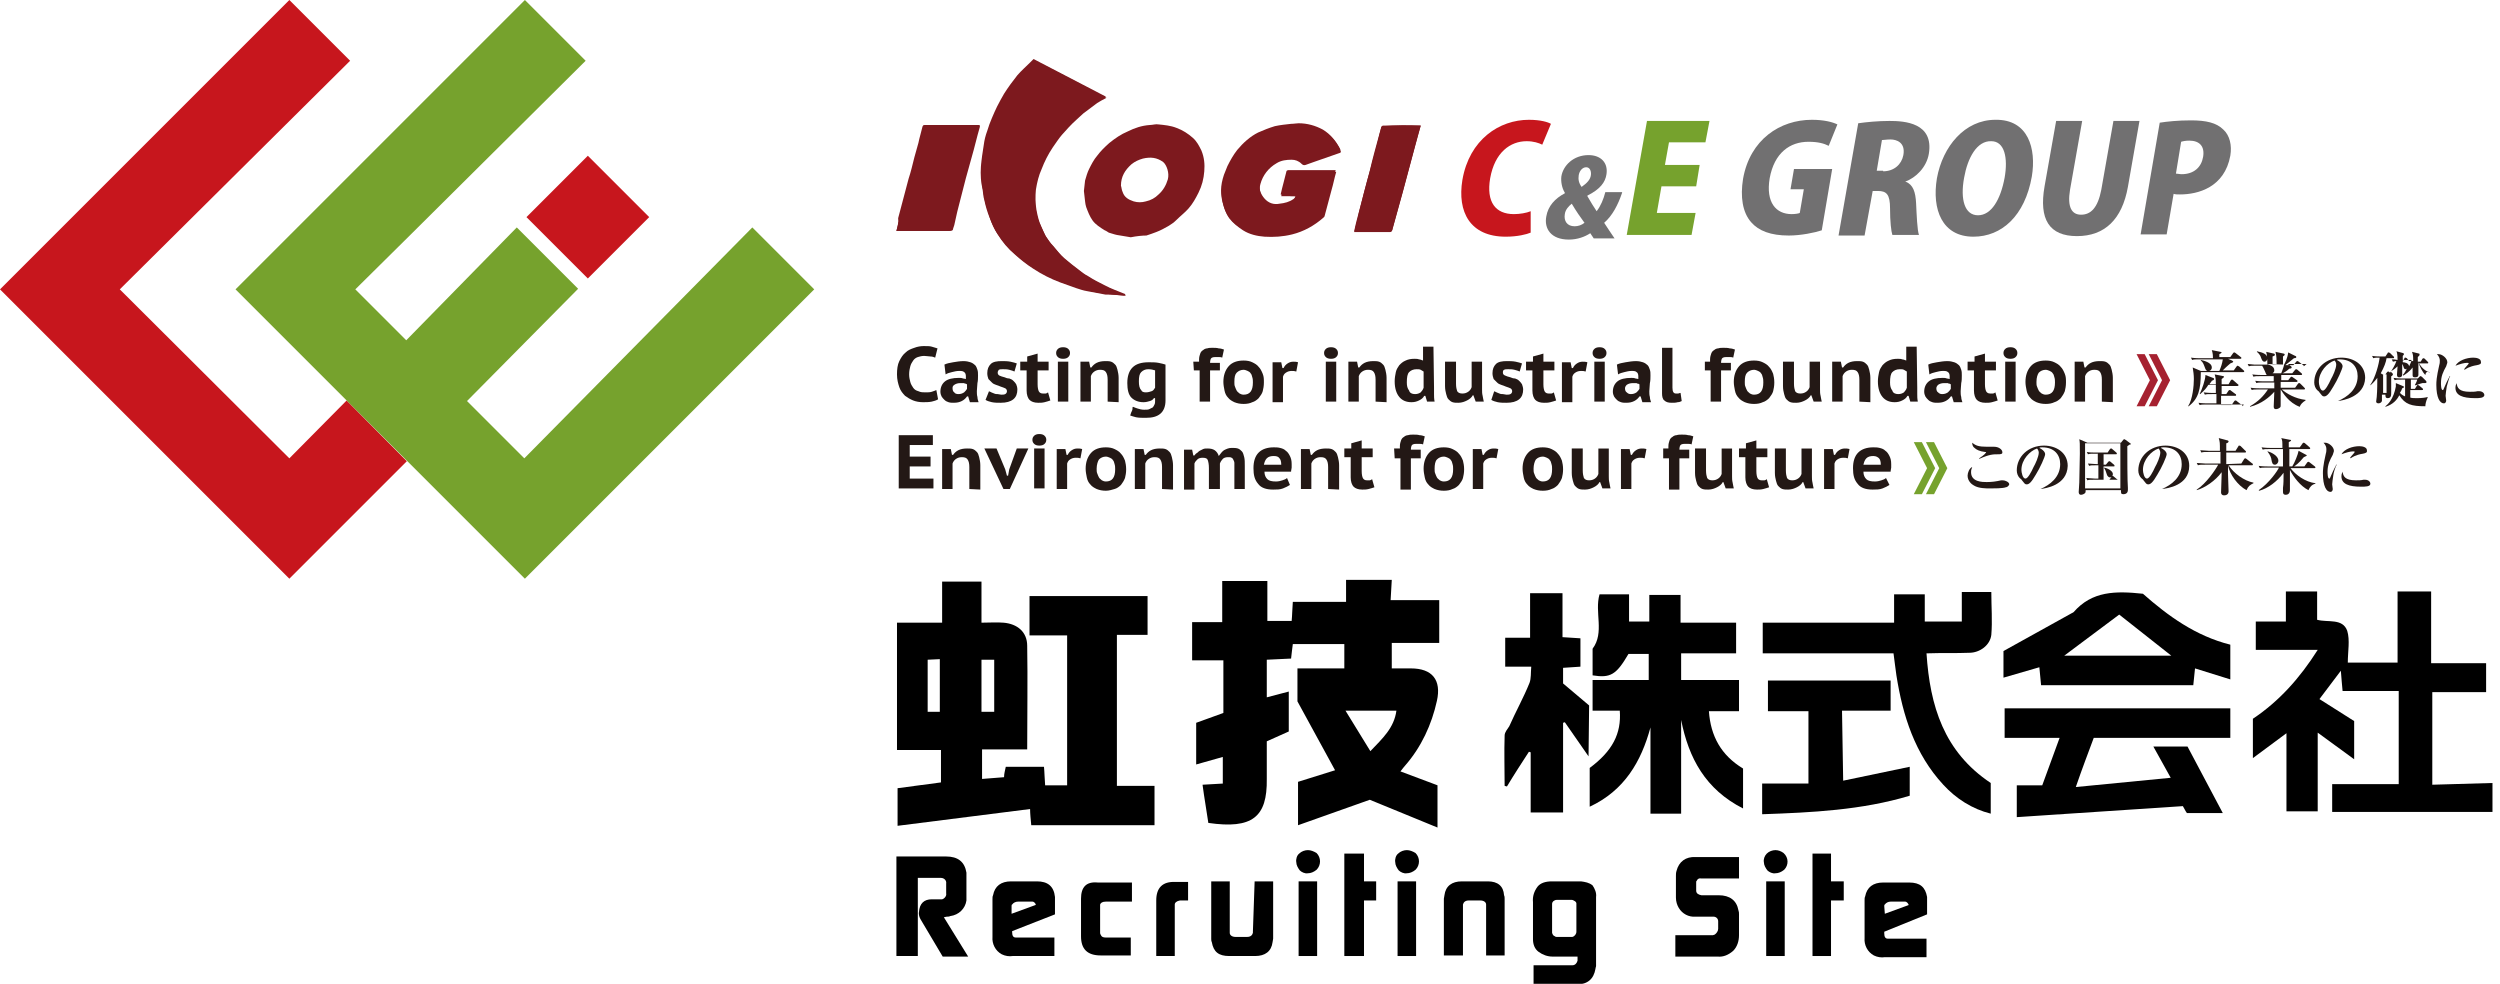 <?xml version="1.0" encoding="utf-8"?>
<!-- Generator: Adobe Illustrator 24.1.1, SVG Export Plug-In . SVG Version: 6.00 Build 0)  -->
<svg version="1.1" id="レイヤー_1" xmlns="http://www.w3.org/2000/svg" xmlns:xlink="http://www.w3.org/1999/xlink" x="0px"
	 y="0px" viewBox="0 0 432 170" style="enable-background:new 0 0 432 170;" xml:space="preserve">
<style type="text/css">
	.st0{fill:#C7161D;}
	.st1{fill:#76A22D;}
	.st2{fill:#231815;}
	.st3{fill:#A62130;}
	.st4{fill:#717071;}
	.st5{fill:#7D191E;}
	.st6{fill-rule:evenodd;clip-rule:evenodd;fill:#7D191E;}
</style>
<g>
	<path d="M420.3,135.6v-16h9.3v-5h-9.5v-12.4h-5.8v12.3h-8.6c0-1.9,0.4-3.9-0.1-5.5c-0.8-2.2-3.3-1.4-5.2-1.9v-4.9h-5.4v5.2h-5.2
		v4.9h10.7c-3.1,4.9-6.7,8.9-11.2,11.9v6.8l5.8-4.3v13.5h5.4v-13.6l6.3,4.6v-6.6l-6-3.8l3.7-4.9c0.1,1.4,0.2,2.4,0.3,3.5h9.7v16.1
		H403v4.8h27.7v-5L420.3,135.6z"/>
	<path d="M295.3,122.9h5.2v-5.4h-10v-4.6h9.5v-5.3h-9.6v-4.8H285v4.6h-3.5v-4.7h-5.1c-0.9,3.1,0.9,6.6-1.2,9.4v4.6
		c3.1,0.5,4.1-0.1,6.2-3.7h3.5v4.5h-9.7v5.3h4.7c0.3,4-1.3,7-5.2,9.9v6.7c6-2.8,8.9-7.8,10.5-13.7v14.9h5.3v-16.2
		c1.3,6.6,4.2,12,10.7,15.3v-6.9C297.4,130.5,295.6,127.2,295.3,122.9z"/>
	<path d="M274.6,121.9l-4.5-3.8v-2.7l3-0.2v-4.9l-3.1-0.2v-7.6h-5.6v7.7h-4.3v5h4.5c-0.1,1.1,0,2-0.3,2.8c-1,2.5-2.4,5-3.5,7.5
		c-0.3,0.5-0.8,1-0.8,1.6c-0.1,2.9,0,5.8,0,8.7l0.4,0.1c1.2-2,2.5-4,3.8-6l0.3,0.1v10.4h5.6v-15.5l0.3-0.1l4.1,5.9L274.6,121.9z"/>
	<path d="M340.3,112.8c1.8,0,3.6-1.3,3.8-3.1c0.2-2.4,0-4.9,0-7.4H339v5.1h-6.4v-4.7h-5.3v4.9h-22.7v5.3h22.6
		c0.2,1.4,0.3,2.5,0.5,3.8c1.1,7,3.2,13.6,8.1,18.9c2.2,2.4,5,4.2,8.2,5v-5.3c-8.1-5.4-10.5-13.3-11.1-22.4
		C335.6,112.8,337.9,112.9,340.3,112.8z"/>
	<path d="M318.3,122.8h8.4v-5.2h-21.2v5.3h7v12.5h-8v5.3c8.6-0.3,17.2-0.7,25.5-3.2v-5l-11.5,2.4L318.3,122.8L318.3,122.8z"/>
	<path d="M240.5,100.2h-7.9v3.8h-9.2c-0.1,1.2-0.1,2.3-0.2,3.3H219v-6.9h-7.8v7.1H206v6.6h5.4v9.1l-4.7,1.7v7.2l4.6-1.3v4.6
		l-3.5,0.2c0.3,2.3,0.7,4.5,1,6.6c7.6,1.1,10.2-1,10.1-7.6c0-2.2,0-4.4,0-6.5l3.8-1.7v-6.9l-3.8,1V114l4.2-0.2
		c0.1-1,0.2-1.7,0.3-2.5h8.9v4.2h-8.1v5.7l6.5,11.9l-6.4,2v7.5l12.4-4.4l11.7,4.8v-7.3l-6.4-2.4c0.4-0.5,0.6-0.8,0.8-1
		c2.8-3.2,4.6-7.1,5.5-11.2c0.8-3.6-0.8-5.6-4.5-5.6c-1.1,0-2.2,0-3.3,0v-4.4h8.2v-7.4h-8.4L240.5,100.2z M241.3,122.8
		c-0.4,3-2.4,4.8-4.5,7l-4.3-7H241.3z"/>
	<path d="M192.6,109.7h5.7v-6.7h-20.4v6.8h6.5v25.9h-3.8c-0.1-1.1-0.1-2.2-0.2-3.2h-6.6c-0.1,0.6-0.3,1.1-0.3,1.8l-3.8,0.3v-5.1h7.8
		c0-6.1,0.1-12,0-17.9c0-2.4-1.7-3.8-4.1-4c-1.2-0.1-2.4,0-3.8,0v-7.1h-6.8v7.1H155v22h7.6v5.6l-7.5,1v6.5l22.9-2.9
		c0,0.8,0.1,1.7,0.2,2.8h21.3v-6.8H193v-26.1H192.6z M169.6,114h2.2v9h-2.2V114z M162.4,123h-2.1v-9l2.1-0.1V123z"/>
	<path d="M346.3,127.5h9.6l-3,8.2h-4.4v5.5l28.7-1.9c0.2,0.3,0.4,0.8,0.7,1.2h6.2l-6.1-11.5h-5.9l3,5.4l-16.4,1.6
		c1.1-3.2,2.1-5.8,3.1-8.5h23.6v-5.1h-39V127.5z"/>
	<path d="M358.3,105.8c-0.1,0-0.1,0.1-0.2,0.1l-11.9,6.6v4.6l6.2-1.8l0.3,3.1H379l0.3-2.9l6.1,1.9v-6c-6-1.5-10.8-5-15.1-8.8
		C365.6,102.1,361.5,102.1,358.3,105.8z M356.7,113.3l9.5-7.1l9,7.1H356.7z"/>
	<path d="M163.6,158.4c0.2,0,0.4,0,0.6-0.1c1.5-0.2,2.6-1.3,2.8-2.7c0-0.3,0-0.4,0-0.7v-3.4c0-0.3,0-0.4,0-0.7
		c-0.3-1.9-1.5-2.8-3.5-2.8h-8.6v17.2h3.7v-13.5h3.7c0.1,0,0.2,0,0.3,0c0.5,0,1,0.4,0.9,1l0,0v1.7c0.1,0.4-0.3,0.9-0.7,1
		c-0.1,0-0.2,0-0.3,0h-1.5c-1.3,0-2.1,0.7-2.2,2.2c-0.1,0.4,0.1,1,0.3,1.3l3.8,6.4h4.4l-4.2-6.8L163.6,158.4z"/>
	<path d="M179.2,152.3h-4.5c-1.7,0-2.8,0.8-3.1,2.4c-0.1,0.2-0.1,0.4-0.1,0.7v6.5c-0.1,1.2,0.5,2.4,1.6,3c0.6,0.3,1.3,0.4,1.9,0.3
		h7.2V162h-6.7c-0.4,0-0.6-0.3-0.6-0.9v-0.2l7.4-2.9v-2.5c0-0.2,0-0.3,0-0.5C182.1,153.1,181,152.3,179.2,152.3z M178.9,156.4
		l-4.1,1.5v-1.3c0-0.1,0-0.3,0.1-0.3c0.2-0.3,0.6-0.5,1-0.5h2.3c0.1,0,0.1,0,0.2,0c0.3,0,0.5,0.3,0.6,0.5L178.9,156.4z"/>
	<path d="M186.8,155.3v6.5c0,2.2,1.1,3.3,3.4,3.3h5.2V162H191c-0.3,0-0.6-0.1-0.7-0.3c-0.1-0.2-0.2-0.3-0.2-0.5v-4.9
		c0.1-0.3,0.4-0.5,1-0.5h4.5v-3.3h-5.9C187.7,152.3,186.8,153.3,186.8,155.3z"/>
	<path d="M199.8,155.6v9.6h3.2v-8.9c0-0.3,0.3-0.6,0.9-0.7h1.4v-3.2h-2.2C200.9,152.3,199.8,153.4,199.8,155.6z"/>
	<path d="M216.5,161c0,0.1,0,0.1,0,0.2c-0.1,0.4-0.4,0.7-1,0.7h-2c-0.6,0-1-0.3-1-0.7v-8.9h-3.2v9.9c0,0.2,0,0.4,0.1,0.6
		c0.3,1.7,1.2,2.4,3,2.4h4.5c1.7,0,2.8-0.8,3-2.4c0-0.2,0.1-0.4,0.1-0.6v-9.9h-3.2L216.5,161L216.5,161z"/>
	<rect x="224.4" y="152.3" width="3.2" height="12.9"/>
	<path d="M226,146.9c-0.5,0-1.1,0.2-1.5,0.6c-0.4,0.3-0.6,1-0.5,1.5c0,0.5,0.3,1,0.6,1.4c0.3,0.3,0.9,0.6,1.4,0.5
		c0.5,0,1-0.2,1.5-0.6c0.8-0.8,0.8-2.1,0-2.9l0,0C227,147.1,226.5,146.9,226,146.9z"/>
	<polygon points="235.7,147.5 232.3,147.5 232.3,165.2 235.7,165.2 235.7,155.6 237.8,155.6 237.8,152.3 235.7,152.3 	"/>
	<path d="M243.1,146.9c-0.5,0-1.1,0.2-1.5,0.6c-0.4,0.3-0.6,1-0.5,1.5c0,0.5,0.3,1,0.6,1.4c0.3,0.3,0.9,0.6,1.4,0.5
		c0.5,0,1-0.2,1.5-0.6c0.8-0.8,0.8-2.1,0-2.9l0,0C244.1,147.1,243.6,146.9,243.1,146.9z"/>
	<rect x="241.5" y="152.3" width="3.2" height="12.9"/>
	<path d="M257.1,152.3h-4.5c-1.7,0-2.8,0.8-3,2.4c0,0.2-0.1,0.4-0.1,0.6v9.8h3.3v-8.8c0.1-0.4,0.4-0.7,1-0.7h2c0.6,0,1,0.3,1,0.7
		c0,0.1,0,0.2,0,0.2v8.6h3.2v-9.8c0-0.2,0-0.4-0.1-0.6C259.8,153.1,258.8,152.3,257.1,152.3z"/>
	<path d="M273.2,152.3c-0.2,0-0.4,0-0.6,0h-4.4c-1.2,0-2,0.3-2.5,0.9c-0.6,0.8-0.9,1.7-0.8,2.7v6.4c0,0.9,0.3,1.7,1,2.2
		c0.7,0.5,1.5,0.8,2.4,0.8h4.3v0.7c-0.1,0.4-0.4,0.8-0.9,0.8h-6.7v3.3h5.6c1.3,0,1.9,0,1.9,0c1.8,0,2.9-0.9,3.2-2.7
		c0-0.2,0.1-0.3,0.1-0.5V155c0.1-0.7-0.2-1.4-0.6-2C274.6,152.5,273.9,152.4,273.2,152.3z M272.4,161c0,0.4-0.3,0.8-0.7,0.9H269
		c-0.1,0-0.2,0-0.3-0.1c-0.3-0.1-0.4-0.3-0.5-0.6c0-0.1,0-0.1,0-0.2v-4.6c0-0.1,0-0.1,0-0.2c0-0.4,0.4-0.7,0.8-0.7h2.6
		c0.2,0,0.3,0.1,0.5,0.2c0.2,0.1,0.3,0.3,0.3,0.4L272.4,161L272.4,161z"/>
	<path d="M289.7,150.5c-0.1,0.3-0.1,0.6-0.1,0.9v3.7c0,0.7,0.2,1.3,0.5,1.8c0.6,1,1.7,1.6,2.9,1.5h3.1c0.4,0,0.8,0.3,0.8,0.8v0.1
		v1.2c0,0.4-0.3,0.8-0.6,1l-0.3,0.1h-6.5v3.7h7.3c1,0.1,1.9-0.3,2.7-1c0.7-0.7,1-1.7,1-2.7V158c0-0.3,0-0.4-0.1-0.7
		c-0.3-1.7-1.5-2.6-3.4-2.6h-2.7c-0.1,0-0.2,0-0.3,0c-0.5-0.1-0.9-0.3-0.9-0.8c0-0.1,0-0.2,0-0.3v-1.1c0-0.1,0-0.3,0.1-0.3
		c0.1-0.3,0.4-0.5,0.8-0.4h6.5v-3.7h-7.5C291.3,148,290.1,148.9,289.7,150.5z"/>
	<path d="M306.8,146.9c-0.5,0-1.1,0.2-1.5,0.6c-0.4,0.4-0.6,1-0.5,1.5c0,0.5,0.3,1,0.6,1.4c0.3,0.3,0.9,0.6,1.4,0.5
		c0.5,0,1-0.2,1.5-0.6c0.8-0.8,0.8-2.1-0.1-2.9C307.8,147.1,307.3,146.9,306.8,146.9z"/>
	<rect x="305.2" y="152.3" width="3.2" height="12.9"/>
	<polygon points="316.4,147.5 313.2,147.5 313.2,165.2 316.4,165.2 316.4,155.6 318.6,155.6 318.6,152.3 316.4,152.3 	"/>
	<path d="M333,158v-2.5c0-0.2,0-0.3,0-0.5c-0.3-1.7-1.2-2.5-3.1-2.5h-4.5c-1.7,0-2.8,0.8-3.1,2.4c-0.1,0.2-0.1,0.4-0.1,0.7v6.5
		c-0.1,1.2,0.5,2.4,1.6,3c0.6,0.3,1.3,0.4,1.9,0.3h7.2v-3.2h-6.7c-0.4,0-0.6-0.3-0.6-0.9V161L333,158z M325.6,156.6
		c0-0.1,0-0.3,0.1-0.3c0.2-0.3,0.6-0.5,1-0.5h2.3c0.1,0,0.1,0,0.2,0c0.3,0,0.5,0.3,0.6,0.5v0.1l-4.1,1.5L325.6,156.6z"/>
</g>
<g>
	<polygon class="st0" points="59.9,69.2 50,79.2 20.7,50 60.5,10.5 50,0 0,50 50,100 70.3,79.7 	"/>
	<polygon class="st1" points="130,39.3 90.6,79.2 80.7,69.3 99.9,49.9 89.3,39.3 70.2,58.8 61.4,50 71,40.5 101.2,10.5 90.7,0 
		40.7,50 59.9,69.2 65.2,74.5 90.7,100 140.7,50 	"/>
	<rect x="94.1" y="30" transform="matrix(0.707 -0.707 0.707 0.707 3.235 82.837)" class="st0" width="15" height="15"/>
</g>
<g>
	<g>
		<g>
			<path class="st2" d="M387.6,64.3h-7.3c0,3-0.4,4.6-2.1,5.9h-0.1c0.8-1.2,1-3.6,1-4.7c0-0.7-0.1-1.4-0.2-2l1.4,0.6h1.1
				c-0.2-0.1-0.3-0.3-0.4-0.6c-0.2-0.5-0.3-0.9-0.7-1.2v-0.1c0.4,0.1,1.9,0.4,1.9,1.3c0,0.4-0.3,0.6-0.5,0.6h1.8
				c0.3-0.7,0.5-1.3,0.6-2H380c-0.7,0-0.9,0-1.2,0.1l-0.2-0.4c0.7,0.1,1.4,0.1,1.5,0.1h2.3c0-0.3,0-0.8-0.2-1.4l1.5,0.3
				c0.1,0,0.2,0.1,0.2,0.1c0,0.1-0.2,0.2-0.4,0.3v0.1v0.4h1.9l0.5-0.7c0.1-0.1,0.1-0.1,0.2-0.1c0,0,0.1,0,0.2,0.1l0.9,0.7
				c0.1,0,0.1,0.1,0.1,0.2c0,0.1-0.1,0.1-0.2,0.1H385l0.7,0.3c0.1,0.1,0.2,0.1,0.2,0.2c0,0.1-0.2,0.2-0.5,0.3
				c-0.2,0.2-0.4,0.3-1.3,1.2h1.9l0.5-0.7c0.1-0.1,0.1-0.1,0.2-0.1c0,0,0.1,0.1,0.2,0.1l0.8,0.7c0.1,0.1,0.1,0.1,0.1,0.2
				C387.8,64.3,387.7,64.3,387.6,64.3z M387.7,69.9h-6.4c-0.7,0-0.9,0-1.2,0.1l-0.2-0.4c0.7,0.1,1.4,0.1,1.5,0.1h1.6v-1.6h-0.8
				c-0.7,0-0.9,0-1.2,0.1l-0.2-0.4c0.7,0.1,1.4,0.1,1.5,0.1h0.6v-1.4h-1.3c-0.3,0.5-0.6,0.9-1.4,1.6h-0.1c0.4-0.8,1-2.5,1-3.3
				l1.3,0.5c0.1,0,0.2,0.1,0.2,0.2s-0.1,0.2-0.4,0.3c0,0.1-0.4,0.5-0.4,0.6h1.1c0-1.1-0.1-1.3-0.2-1.7l1.5,0.3
				c0.1,0,0.1,0.1,0.1,0.1c0,0.1-0.1,0.2-0.4,0.4c0,0.2,0,0.2,0,0.3v0.6h1.2l0.4-0.7c0.1-0.1,0.1-0.1,0.2-0.1s0.1,0,0.2,0.1l0.8,0.7
				c0.1,0,0.1,0.1,0.1,0.2s-0.1,0.1-0.2,0.1h-2.7v1.4h0.8l0.4-0.6c0.1-0.1,0.1-0.1,0.2-0.1s0.1,0,0.2,0.1l0.8,0.6
				c0.1,0,0.1,0.1,0.1,0.2s-0.1,0.1-0.2,0.1h-2.4V70h1.8l0.5-0.7c0.1-0.1,0.1-0.1,0.2-0.1s0.1,0,0.2,0.1l0.9,0.7
				c0.1,0,0.1,0.1,0.1,0.2C387.8,69.9,387.7,69.9,387.7,69.9z"/>
			<path class="st2" d="M398.5,62.9h-3.2l0.6,0.4c0,0,0.1,0.1,0.1,0.2c0,0.1-0.1,0.2-0.4,0.2c-0.4,0.4-1.1,0.8-1.2,0.8h1.7l0.5-0.6
				c0.1-0.1,0.1-0.1,0.2-0.1s0.2,0.1,0.2,0.1l0.7,0.6c0.1,0.1,0.1,0.1,0.1,0.2s-0.1,0.1-0.2,0.1h-3.4v0.9h1.2l0.4-0.5
				c0.1-0.1,0.1-0.1,0.2-0.1c0,0,0.1,0,0.2,0.1l0.7,0.5c0.1,0,0.1,0.1,0.1,0.2s-0.1,0.1-0.2,0.1h-2.7v1h2.5l0.5-0.7
				c0.1-0.1,0.1-0.1,0.2-0.1s0.1,0,0.2,0.1l0.7,0.7c0.1,0.1,0.1,0.1,0.1,0.2s-0.1,0.1-0.2,0.1h-3.8c0.8,0.7,2.3,1.6,4.1,1.8v0.1
				c-0.5,0.3-0.9,0.7-1,1.1c-1.9-0.7-2.9-2.4-3.3-3c0,0.9,0,2.3,0,2.7c0,0.2,0,0.3-0.1,0.4s-0.4,0.3-0.7,0.3c-0.4,0-0.4-0.3-0.4-0.5
				c0,0,0.1-2.1,0.1-2.5c-0.8,0.9-2.2,2.1-4.2,2.6v-0.1c1.4-0.8,2.3-1.7,3.1-2.9h-1.6c-0.7,0-0.9,0-1.2,0.1l-0.2-0.4
				c0.6,0.1,1.4,0.1,1.5,0.1h2.6v-1h-1.9c-0.7,0-0.9,0-1.2,0.1l-0.2-0.4c0.7,0.1,1.4,0.1,1.5,0.1h1.7c0-0.1,0-0.8,0-0.9h-2.3
				c-0.7,0-0.9,0-1.2,0.1l-0.2-0.4c0.7,0.1,1.4,0.1,1.5,0.1h1c-0.1-0.1-0.1-0.1-0.3-0.6c-0.2-0.5-0.4-0.8-0.5-1h-1.1
				c-0.7,0-0.9,0-1.2,0.1l-0.2-0.4c0.4,0,0.8,0.1,1.1,0.1h2.3c0-1.5-0.1-1.7-0.2-2.2l1.3,0.3c0.1,0,0.2,0.1,0.2,0.2
				c0,0.2-0.2,0.2-0.4,0.3c0,0.5,0,0.8,0,1.4l0,0h0.7c0-0.7,0-1.5-0.2-2.2l1.4,0.3c0.1,0,0.2,0.1,0.2,0.2c0,0.1-0.2,0.2-0.3,0.3
				c0,0.2,0,1.2,0,1.4h0.2c0.1-0.2,0.6-1.1,0.7-2.1l1.2,0.6c0.1,0,0.2,0.1,0.2,0.2c0,0.2-0.3,0.2-0.4,0.2c-0.6,0.5-1,0.8-1.5,1.2
				h1.4l0.5-0.6c0.1-0.1,0.1-0.1,0.2-0.1s0.1,0,0.2,0.1l0.8,0.6c0.1,0.1,0.1,0.1,0.1,0.2C398.7,62.8,398.6,62.9,398.5,62.9z
				 M391.3,62.5c-0.3,0-0.4-0.2-0.6-0.7c0-0.1-0.2-0.6-0.7-1v-0.1c1,0.2,1.8,0.5,1.8,1.2C391.8,62.2,391.6,62.5,391.3,62.5z
				 M391.7,62.9c0.6,0.2,1.3,0.4,1.3,1.1c0,0.3-0.2,0.4-0.3,0.5h1.5c0.1-0.3,0.4-1,0.5-1.5L391.7,62.9L391.7,62.9z"/>
			<path class="st2" d="M404,69.3L404,69.3c1.6-0.7,3.4-2,3.4-4.3c0-1.6-1-2.9-3.1-2.9c-0.3,0-0.4,0-0.5,0.1c1,0.5,1,1,1,1.1
				c0,0.4-0.9,2.4-1.6,3.5c-0.8,1.4-1.2,1.7-1.6,1.7c-0.3,0-0.4-0.2-0.8-0.7c-0.1-0.2-0.2-0.2-0.4-0.4c-0.3-0.3-0.5-0.8-0.5-1.3
				c0-2.4,2-4.3,4.7-4.3c2.1,0,4.1,1.2,4.1,3.5C408.6,68.6,404.8,69.2,404,69.3z M403.4,62.3c-1.2,0.4-2.7,1.9-2.7,3.7
				c0,0.4,0.2,1.5,0.7,1.5c0.4,0,1-1.1,1.4-2c0.3-0.5,0.9-1.8,0.9-2.5C403.7,62.6,403.5,62.4,403.4,62.3z"/>
			<path class="st2" d="M419.1,64.8c-0.5-0.5-1-1.5-1.2-2.2c0,0.3,0,2.1,0,2.1c0,0.2,0,0.5-0.6,0.5c-0.4,0-0.4-0.2-0.4-0.4
				c0,0,0-0.5,0-0.7c0-0.1,0-0.5,0-0.6c-0.6,0.8-1.3,1.2-1.6,1.4l-0.1-0.1c0.1-0.1,0.3-0.3,0.7-1.1c-0.1,0.1-0.2,0.1-0.2,0.1
				c-0.2,0-0.3-0.1-0.4-0.5c-0.1-0.3-0.2-0.4-0.2-0.4c0,0.3,0,1.5,0,1.8c0,0.5-0.4,0.5-0.5,0.5c-0.4,0-0.4-0.3-0.4-0.5
				s0.1-1.2,0.1-1.4c-0.1,0.1-0.5,0.5-1.2,0.9l0.3,0.3c0.1,0.1,0.1,0.1,0.1,0.2s-0.1,0.1-0.1,0.2c-0.1,0.1-0.1,0.1-0.2,0.1
				c0,0.4,0,2.4,0,2.8c0,0.5,0,1-0.6,1c-0.4,0-0.4-0.3-0.4-0.6h-0.6c0,0.4,0,1,0,1.1c-0.1,0.3-0.4,0.4-0.6,0.4s-0.4-0.1-0.4-0.3
				c0-0.1,0.1-0.7,0.1-0.8c0.1-1.1,0.1-2.6,0.1-3.3c-0.6,0.8-1,1.1-1.2,1.3v-0.1c0.9-1.3,1.5-3.7,1.6-4.7c-0.6,0-0.8,0-1.1,0.1
				l-0.2-0.4c0.6,0.1,1.4,0.1,1.5,0.1h0.8l0.4-0.6c0-0.1,0.1-0.1,0.2-0.1s0.1,0.1,0.2,0.1l0.6,0.6c0.1,0,0.1,0.1,0.1,0.2
				c0,0.1-0.1,0.1-0.2,0.1h-1.1c-0.1,0.7-0.4,1.5-1,2.6l0.3,0.2h0.5l0.3-0.4c0.1-0.1,0.1-0.1,0.2-0.1s0.2,0.1,0.3,0.2
				c0.4-0.5,0.9-1.4,1.1-2c-0.3,0-0.5,0.1-0.6,0.1l-0.2-0.4c0.4,0,0.4,0,1,0.1c0-1-0.1-1.3-0.2-1.5l1.1,0.3c0.1,0,0.2,0.1,0.2,0.2
				c0,0.1-0.1,0.2-0.2,0.3c0,0,0,0.6,0,0.8h0.1l0.2-0.4c0-0.1,0.1-0.1,0.2-0.1s0.1,0.1,0.2,0.1l0.4,0.5h0.7c0-0.9,0-1-0.2-1.6
				l1.2,0.3c0.1,0,0.1,0.1,0.1,0.2c0,0.1,0,0.1-0.1,0.2c-0.1,0.1-0.1,0.1-0.2,0.2c0,0.2,0,0.3,0,0.8h0.5l0.3-0.5
				c0,0,0.1-0.1,0.2-0.1S419,62,419,62l0.5,0.5c0.1,0.1,0.1,0.1,0.1,0.2c0,0.1-0.1,0.1-0.2,0.1H418c0.5,0.8,1.2,1.4,1.8,1.5v0.1
				C419.4,64,419.1,64.5,419.1,64.8z M412.4,64.7h-0.6v3.2h0.6V64.7z M419.1,70.2c-2.4,0-3.5-0.3-4.5-1.9c-0.4,0.8-1.1,1.6-2.4,2
				v-0.1c0.4-0.3,1.4-1.2,1.8-3.4c0-0.2,0-0.4,0-0.6l1.2,0.5c0.1,0,0.2,0.1,0.2,0.2s-0.1,0.1-0.1,0.1c-0.1,0-0.1,0.1-0.2,0.1
				c-0.1,0.3-0.2,0.5-0.4,0.8c0.1,0.1,0.4,0.4,0.9,0.6v-2.9H415c-0.7,0-0.9,0-1.2,0.1l-0.2-0.4c0.7,0.1,1.4,0.1,1.5,0.1h2.7l0.3-0.3
				c0.1-0.1,0.1-0.1,0.2-0.1s0.1,0.1,0.2,0.1l0.7,0.7c0,0,0.1,0.1,0.1,0.2s0,0.2-0.3,0.2h-0.4c-0.5,0.1-1.1,0.4-1.2,0.4l-0.1-0.1
				c0.2-0.3,0.4-0.8,0.4-0.9h-1.1v1.6h0.7l0.3-0.5c0.1-0.1,0.1-0.2,0.2-0.2c0,0,0.1,0.1,0.2,0.1l0.6,0.5c0.1,0.1,0.1,0.1,0.1,0.2
				s-0.1,0.1-0.2,0.1h-2v1.3c0.3,0.1,0.6,0.1,1.2,0.1c0.8,0,1.5-0.1,1.8-0.2v0.1C419.2,69.3,419.1,69.9,419.1,70.2z M415.2,62.2v0.4
				c0.3,0,1,0.1,1.1,0.7c0.3-0.6,0.4-0.9,0.4-1.1C416.7,62.2,415.2,62.2,415.2,62.2z"/>
			<path class="st2" d="M422.8,66.8c-0.1,0.7-0.2,1.3-0.2,1.6c0,0.1,0.1,0.7,0.1,0.8c0,0.2-0.1,0.5-0.4,0.5c-0.7,0-1.3-1-1.3-3.2
				c0-0.5,0-1.2,0.5-3.4c0.1-0.3,0.1-0.6,0.1-0.8c0-0.3-0.1-0.7-0.5-1.1c0.1,0,0.1,0,0.3,0c0.6,0,1.5,0.7,1.5,1.4
				c0,0.2-0.1,0.3-0.2,0.7c-0.5,0.9-0.9,1.7-0.9,2.9c0,0.2,0,1.2,0.3,1.2c0.1,0,0.1,0,0.3-0.5c0.6-1.4,0.8-1.6,0.9-1.9h0.1
				C423.2,65.2,422.9,66.5,422.8,66.8z M427.7,68.8c-2.2,0-3.4-0.5-3.4-1.8c0-0.5,0.2-0.7,0.2-0.8c0.1,0.8,0.4,1.5,2.3,1.5
				c0.5,0,0.9,0,1.3-0.1c0.1,0,0.2,0,0.3,0c0.5,0,0.9,0.3,0.9,0.7C429.2,68.8,428.4,68.8,427.7,68.8z M428,63.1
				c-1.3,0.2-2,0.7-2.1,0.8l-0.1-0.1c0.1-0.2,0.8-0.9,0.8-1s-0.2-0.1-0.3-0.1c-0.5,0-1.2,0.2-2,0.5c0.5-0.9,1.9-1.4,3.1-1.4
				c0.6,0,1.3,0.2,1.3,0.7C428.8,62.9,428.5,63,428,63.1z"/>
		</g>
		<g>
			<path class="st2" d="M162.1,69c-0.3,0.2-0.7,0.3-1.1,0.4c-0.5,0.1-1,0.1-1.5,0.1c-0.6,0-1.2-0.1-1.7-0.3c-0.5-0.2-1-0.5-1.4-0.8
				c-0.4-0.4-0.8-0.9-1-1.5s-0.4-1.3-0.4-2.2c0-0.9,0.1-1.7,0.4-2.3c0.3-0.6,0.6-1.1,1.1-1.5c0.4-0.4,0.9-0.6,1.5-0.8
				c0.5-0.2,1.1-0.3,1.6-0.3c0.6,0,1.1,0,1.4,0.1s0.7,0.2,1,0.3l-0.4,1.6c-0.2-0.1-0.5-0.2-0.8-0.2s-0.7-0.1-1.1-0.1
				c-0.4,0-0.8,0.1-1.1,0.2c-0.3,0.1-0.6,0.3-0.8,0.6s-0.4,0.6-0.5,1s-0.2,0.8-0.2,1.4c0,0.5,0.1,0.9,0.2,1.3c0.1,0.4,0.3,0.7,0.5,1
				s0.5,0.5,0.9,0.6c0.4,0.2,0.8,0.2,1.2,0.2s0.8,0,1.1-0.1s0.6-0.2,0.8-0.3L162.1,69z"/>
			<path class="st2" d="M163.2,63c0.4-0.2,0.9-0.3,1.5-0.4c0.6-0.1,1.2-0.2,1.8-0.2c0.5,0,0.9,0.1,1.2,0.2c0.3,0.1,0.6,0.3,0.8,0.5
				s0.3,0.5,0.4,0.8c0.1,0.3,0.1,0.6,0.1,1c0,0.4,0,0.9-0.1,1.3c0,0.4-0.1,0.9-0.1,1.4c0,0.3,0,0.7,0.1,1c0,0.3,0.1,0.6,0.2,0.9
				h-1.5l-0.3-1h-0.2c-0.2,0.3-0.5,0.6-0.9,0.8c-0.4,0.2-0.8,0.3-1.4,0.3c-0.3,0-0.6,0-0.9-0.1c-0.3-0.1-0.5-0.2-0.7-0.4
				c-0.2-0.2-0.4-0.4-0.5-0.6s-0.2-0.5-0.2-0.8c0-0.8,0.3-1.4,0.8-1.8s1.3-0.6,2.4-0.6c0.2,0,0.5,0,0.7,0.1c0.2,0,0.4,0.1,0.5,0.1
				c0-0.2,0-0.3,0-0.5c0-0.3-0.1-0.6-0.3-0.7c-0.2-0.2-0.5-0.2-0.9-0.2s-0.8,0.1-1.2,0.2s-0.8,0.2-1.1,0.4L163.2,63z M165.6,68.1
				c0.4,0,0.7-0.1,1-0.3c0.2-0.2,0.4-0.4,0.5-0.6v-0.8c0,0-0.1,0-0.2-0.1c-0.1,0-0.2,0-0.3-0.1c-0.1,0-0.2,0-0.3,0s-0.2,0-0.3,0
				c-0.5,0-0.8,0.1-1.1,0.3s-0.3,0.4-0.3,0.6c0,0.3,0.1,0.6,0.3,0.7C165,68,165.3,68.1,165.6,68.1z"/>
			<path class="st2" d="M170.9,67.6c0.1,0.1,0.3,0.1,0.4,0.2c0.2,0.1,0.3,0.1,0.5,0.2s0.4,0.1,0.6,0.1c0.2,0,0.4,0.1,0.6,0.1
				c0.3,0,0.5,0,0.7-0.1s0.3-0.3,0.3-0.5s-0.1-0.4-0.3-0.5s-0.5-0.2-0.8-0.3c-0.2-0.1-0.5-0.2-0.8-0.3c-0.3-0.1-0.5-0.2-0.7-0.4
				c-0.2-0.2-0.4-0.4-0.6-0.6c-0.1-0.3-0.2-0.6-0.2-1c0-0.7,0.2-1.2,0.6-1.6s1.1-0.5,1.9-0.5c0.5,0,1,0,1.5,0.1s0.8,0.2,1.1,0.3
				l-0.4,1.4c-0.2-0.1-0.5-0.2-0.9-0.3s-0.7-0.1-1.1-0.1c-0.3,0-0.5,0-0.7,0.1c-0.1,0.1-0.2,0.3-0.2,0.5s0.1,0.4,0.3,0.5
				s0.5,0.2,0.9,0.3c0.2,0.1,0.5,0.2,0.8,0.2c0.3,0.1,0.5,0.2,0.7,0.4c0.2,0.2,0.4,0.4,0.5,0.6s0.2,0.6,0.2,0.9
				c0,0.7-0.2,1.3-0.7,1.7c-0.5,0.4-1.2,0.6-2.2,0.6c-0.5,0-1,0-1.5-0.1c-0.4-0.1-0.8-0.2-1.1-0.4L170.9,67.6z"/>
			<path class="st2" d="M176.4,62.5h1.1v-0.9l1.8-0.5v1.4h1.9V64h-1.9v2.4c0,0.6,0.1,1,0.2,1.2c0.1,0.2,0.3,0.4,0.7,0.4
				c0.2,0,0.4,0,0.5,0s0.3-0.1,0.4-0.2l0.4,1.4c-0.3,0.1-0.6,0.2-1,0.3c-0.4,0.1-0.7,0.1-1.1,0.1c-0.7,0-1.2-0.2-1.5-0.5
				s-0.5-0.9-0.5-1.6V64h-1.1v-1.5H176.4z"/>
			<path class="st2" d="M182.5,61c0-0.3,0.1-0.5,0.3-0.7s0.5-0.3,0.9-0.3s0.7,0.1,0.9,0.3s0.3,0.4,0.3,0.7s-0.1,0.5-0.3,0.7
				s-0.5,0.3-0.9,0.3s-0.7-0.1-0.9-0.3S182.5,61.3,182.5,61z M182.8,62.5h1.8v6.9h-1.8V62.5z"/>
			<path class="st2" d="M191.4,69.4v-3.8c0-0.6-0.1-1-0.3-1.3c-0.2-0.3-0.5-0.4-1-0.4c-0.4,0-0.7,0.1-1,0.3
				c-0.3,0.2-0.5,0.5-0.6,0.8c0,0.7,0,1.4,0,2.2c0,0.7,0,1.4,0,2.2h-1.8v-6.9h1.5l0.2,1h0.2c0.2-0.3,0.5-0.6,0.9-0.8
				s0.9-0.3,1.5-0.3c0.4,0,0.7,0,1,0.1s0.5,0.3,0.7,0.5s0.3,0.5,0.4,0.9c0.1,0.4,0.2,0.9,0.2,1.4v4.2L191.4,69.4L191.4,69.4z"/>
			<path class="st2" d="M201.4,69.2c0,1-0.3,1.8-0.9,2.3c-0.6,0.5-1.4,0.7-2.5,0.7c-0.7,0-1.2,0-1.7-0.1c-0.4-0.1-0.7-0.2-1-0.3
				c0.1-0.4,0.2-0.6,0.3-0.8c0.1-0.2,0.1-0.4,0.1-0.5s0-0.2,0.1-0.2c0.2,0.1,0.5,0.2,0.8,0.3c0.3,0.1,0.7,0.2,1.1,0.2
				c0.4,0,0.7,0,0.9-0.1s0.4-0.2,0.6-0.3c0.1-0.1,0.2-0.3,0.3-0.5s0.1-0.4,0.1-0.6v-0.5h-0.2c-0.2,0.3-0.4,0.4-0.7,0.5
				s-0.7,0.2-1.1,0.2c-0.9,0-1.6-0.3-2.1-0.8s-0.7-1.4-0.7-2.5c0-1.2,0.3-2.1,0.9-2.7c0.6-0.6,1.5-0.9,2.8-0.9c0.6,0,1.2,0,1.7,0.1
				s0.9,0.2,1.2,0.3L201.4,69.2L201.4,69.2z M198,67.8c0.4,0,0.7-0.1,1-0.2s0.4-0.3,0.6-0.6v-3c-0.3-0.1-0.7-0.2-1.2-0.2
				s-0.9,0.2-1.2,0.5s-0.4,0.8-0.4,1.6c0,0.7,0.1,1.2,0.4,1.5C197.3,67.7,197.6,67.8,198,67.8z"/>
			<path class="st2" d="M206.2,62.5h1v-0.4c0-0.4,0.1-0.7,0.2-1c0.1-0.3,0.3-0.5,0.5-0.6c0.2-0.2,0.5-0.3,0.7-0.3
				c0.3-0.1,0.6-0.1,0.9-0.1c0.4,0,0.8,0,1.1,0.1c0.3,0,0.6,0.1,0.9,0.2l-0.3,1.4c-0.2-0.1-0.4-0.1-0.6-0.1c-0.2,0-0.4,0-0.6,0
				c-0.4,0-0.6,0.1-0.7,0.2c-0.1,0.1-0.2,0.4-0.2,0.8h1.7V64h-1.7v5.4h-1.8V64h-1L206.2,62.5L206.2,62.5z"/>
			<path class="st2" d="M211.4,66c0-1.1,0.3-2,0.9-2.7c0.6-0.7,1.5-1,2.6-1c0.6,0,1.1,0.1,1.5,0.3s0.8,0.4,1.1,0.8
				c0.3,0.3,0.5,0.7,0.7,1.2s0.2,0.9,0.2,1.5s-0.1,1.1-0.2,1.5s-0.4,0.8-0.7,1.2c-0.3,0.3-0.7,0.6-1.1,0.7c-0.4,0.2-0.9,0.3-1.5,0.3
				s-1.1-0.1-1.6-0.3c-0.4-0.2-0.8-0.4-1.1-0.8c-0.3-0.3-0.5-0.7-0.6-1.2C211.5,67,211.4,66.5,211.4,66z M213.3,66
				c0,0.3,0,0.6,0.1,0.8c0.1,0.3,0.2,0.5,0.3,0.7s0.3,0.3,0.5,0.5c0.2,0.1,0.4,0.2,0.7,0.2c1.1,0,1.6-0.7,1.6-2.1
				c0-0.3,0-0.6-0.1-0.9s-0.1-0.5-0.3-0.7c-0.1-0.2-0.3-0.3-0.5-0.4s-0.5-0.2-0.7-0.2c-0.5,0-0.9,0.2-1.2,0.5S213.3,65.2,213.3,66z"
				/>
			<path class="st2" d="M224,64.2c-0.3-0.1-0.5-0.1-0.8-0.1c-0.4,0-0.7,0.1-1,0.3c-0.3,0.2-0.4,0.4-0.5,0.7v4.4h-1.8v-6.9h1.5l0.2,1
				h0.2c0.2-0.4,0.4-0.6,0.7-0.8s0.6-0.3,1-0.3c0.2,0,0.5,0,0.8,0.1L224,64.2z"/>
			<path class="st2" d="M228.8,61c0-0.3,0.1-0.5,0.3-0.7s0.5-0.3,0.9-0.3s0.7,0.1,0.9,0.3s0.3,0.4,0.3,0.7s-0.1,0.5-0.3,0.7
				S230.4,62,230,62s-0.7-0.1-0.9-0.3C228.9,61.5,228.8,61.3,228.8,61z M229.1,62.5h1.8v6.9h-1.8V62.5z"/>
			<path class="st2" d="M237.7,69.4v-3.8c0-0.6-0.1-1-0.3-1.3c-0.2-0.3-0.5-0.4-1-0.4c-0.4,0-0.7,0.1-1,0.3
				c-0.3,0.2-0.5,0.5-0.6,0.8c0,0.7,0,1.4,0,2.2c0,0.7,0,1.4,0,2.2H233v-6.9h1.5l0.2,1h0.2c0.2-0.3,0.5-0.6,0.9-0.8s0.9-0.3,1.5-0.3
				c0.4,0,0.7,0,1,0.1s0.5,0.3,0.7,0.5s0.3,0.5,0.4,0.9c0.1,0.4,0.2,0.9,0.2,1.4v4.2L237.7,69.4L237.7,69.4z"/>
			<path class="st2" d="M247.8,67c0,0.4,0,0.8,0,1.1c0,0.4,0,0.8,0.1,1.3h-1.3l-0.3-1h-0.2c-0.2,0.4-0.5,0.6-0.9,0.8
				c-0.4,0.2-0.8,0.3-1.3,0.3c-0.9,0-1.6-0.3-2.1-0.9s-0.8-1.5-0.8-2.7c0-0.6,0.1-1.1,0.2-1.6s0.4-0.9,0.6-1.2
				c0.3-0.3,0.6-0.6,1.1-0.8c0.4-0.2,0.9-0.3,1.5-0.3c0.3,0,0.6,0,0.8,0.1c0.2,0,0.4,0.1,0.7,0.2v-2.4h1.8L247.8,67L247.8,67z
				 M244.5,68.1c0.4,0,0.7-0.1,1-0.3c0.2-0.2,0.4-0.5,0.5-0.8v-2.8c-0.2-0.1-0.3-0.2-0.5-0.3s-0.4-0.1-0.7-0.1c-0.6,0-1,0.2-1.3,0.5
				s-0.4,0.9-0.4,1.8c0,0.6,0.1,1,0.4,1.4C243.6,67.9,244,68.1,244.5,68.1z"/>
			<path class="st2" d="M251.6,62.5v3.8c0,0.6,0.1,1,0.2,1.3c0.2,0.3,0.5,0.4,0.9,0.4s0.7-0.1,1-0.3c0.3-0.2,0.5-0.5,0.6-0.8v-4.4
				h1.8v4.8c0,0.4,0,0.7,0.1,1.1s0.1,0.7,0.2,1H255l-0.4-1.1h-0.1c-0.2,0.4-0.6,0.7-1,0.9c-0.4,0.2-0.9,0.4-1.5,0.4
				c-0.4,0-0.7,0-1-0.1s-0.5-0.3-0.7-0.5s-0.3-0.5-0.4-0.9c-0.1-0.4-0.2-0.8-0.2-1.4v-4.2C249.7,62.5,251.6,62.5,251.6,62.5z"/>
			<path class="st2" d="M258.2,67.6c0.1,0.1,0.3,0.1,0.4,0.2c0.2,0.1,0.3,0.1,0.5,0.2s0.4,0.1,0.6,0.1s0.4,0.1,0.6,0.1
				c0.3,0,0.5,0,0.7-0.1s0.3-0.3,0.3-0.5s-0.1-0.4-0.3-0.5c-0.2-0.1-0.5-0.2-0.8-0.3c-0.2-0.1-0.5-0.2-0.8-0.3
				c-0.3-0.1-0.5-0.2-0.7-0.4c-0.2-0.2-0.4-0.4-0.6-0.6c-0.1-0.3-0.2-0.6-0.2-1c0-0.7,0.2-1.2,0.6-1.6s1.1-0.5,1.9-0.5
				c0.5,0,1,0,1.5,0.1s0.8,0.2,1.1,0.3l-0.4,1.4c-0.2-0.1-0.5-0.2-0.9-0.3s-0.7-0.1-1.1-0.1c-0.3,0-0.5,0-0.7,0.1s-0.2,0.3-0.2,0.5
				s0.1,0.4,0.4,0.5c0.2,0.1,0.5,0.2,0.9,0.3c0.2,0.1,0.5,0.2,0.8,0.2c0.3,0.1,0.5,0.2,0.7,0.4c0.2,0.2,0.4,0.4,0.5,0.6
				c0.1,0.3,0.2,0.6,0.2,0.9c0,0.7-0.2,1.3-0.7,1.7c-0.5,0.4-1.2,0.6-2.2,0.6c-0.5,0-1,0-1.5-0.1c-0.4-0.1-0.8-0.2-1.1-0.4
				L258.2,67.6z"/>
			<path class="st2" d="M263.8,62.5h1.1v-0.9l1.8-0.5v1.4h1.9V64h-1.9v2.4c0,0.6,0.1,1,0.2,1.2s0.3,0.4,0.7,0.4c0.2,0,0.4,0,0.5,0
				s0.3-0.1,0.4-0.2l0.4,1.4c-0.3,0.1-0.6,0.2-1,0.3c-0.4,0.1-0.7,0.1-1.1,0.1c-0.7,0-1.2-0.2-1.5-0.5s-0.5-0.9-0.5-1.6V64h-1.1
				v-1.5H263.8z"/>
			<path class="st2" d="M274,64.2c-0.3-0.1-0.5-0.1-0.8-0.1c-0.4,0-0.7,0.1-1,0.3c-0.3,0.2-0.4,0.4-0.5,0.7v4.4h-1.8v-6.9h1.5l0.2,1
				h0.2c0.2-0.4,0.4-0.6,0.7-0.8c0.3-0.2,0.6-0.3,1-0.3c0.2,0,0.5,0,0.8,0.1L274,64.2z"/>
			<path class="st2" d="M275.2,61c0-0.3,0.1-0.5,0.3-0.7c0.2-0.2,0.5-0.3,0.9-0.3s0.7,0.1,0.9,0.3c0.2,0.2,0.3,0.4,0.3,0.7
				s-0.1,0.5-0.3,0.7c-0.2,0.2-0.5,0.3-0.9,0.3s-0.7-0.1-0.9-0.3C275.3,61.5,275.2,61.3,275.2,61z M275.5,62.5h1.8v6.9h-1.8V62.5z"
				/>
			<path class="st2" d="M279.4,63c0.4-0.2,0.9-0.3,1.5-0.4c0.6-0.1,1.2-0.2,1.8-0.2c0.5,0,0.9,0.1,1.2,0.2c0.3,0.1,0.6,0.3,0.8,0.5
				c0.2,0.2,0.3,0.5,0.4,0.8s0.1,0.6,0.1,1c0,0.4,0,0.9-0.1,1.3c0,0.4-0.1,0.9-0.1,1.4c0,0.3,0,0.7,0.1,1c0,0.3,0.1,0.6,0.2,0.9
				h-1.5l-0.3-1h-0.2c-0.2,0.3-0.5,0.6-0.9,0.8c-0.4,0.2-0.8,0.3-1.4,0.3c-0.3,0-0.6,0-0.9-0.1s-0.5-0.2-0.7-0.4
				c-0.2-0.2-0.4-0.4-0.5-0.6s-0.2-0.5-0.2-0.8c0-0.8,0.3-1.4,0.8-1.8s1.3-0.6,2.4-0.6c0.2,0,0.5,0,0.7,0.1c0.2,0,0.4,0.1,0.5,0.1
				c0-0.2,0-0.3,0-0.5c0-0.3-0.1-0.6-0.3-0.7c-0.2-0.2-0.5-0.2-0.9-0.2s-0.8,0.1-1.2,0.2c-0.4,0.1-0.8,0.2-1.1,0.4L279.4,63z
				 M281.8,68.1c0.4,0,0.7-0.1,1-0.3c0.2-0.2,0.4-0.4,0.5-0.6v-0.8c0,0-0.1,0-0.2-0.1c-0.1,0-0.2,0-0.3-0.1c-0.1,0-0.2,0-0.3,0
				c-0.1,0-0.2,0-0.3,0c-0.5,0-0.8,0.1-1.1,0.3c-0.2,0.2-0.3,0.4-0.3,0.6c0,0.3,0.1,0.6,0.3,0.7C281.3,68,281.5,68.1,281.8,68.1z"/>
			<path class="st2" d="M289,67c0,0.7,0.2,1,0.6,1c0.1,0,0.2,0,0.4,0c0.1,0,0.2-0.1,0.4-0.1l0.2,1.4c-0.2,0.1-0.4,0.2-0.7,0.2
				c-0.3,0.1-0.7,0.1-1,0.1c-0.6,0-1-0.1-1.3-0.4c-0.3-0.2-0.4-0.7-0.4-1.2v-7.9h1.8V67z"/>
			<path class="st2" d="M294.5,62.5h1v-0.4c0-0.4,0.1-0.7,0.2-1s0.3-0.5,0.5-0.6c0.2-0.2,0.5-0.3,0.7-0.3c0.3-0.1,0.6-0.1,0.9-0.1
				c0.4,0,0.8,0,1.1,0.1c0.3,0,0.6,0.1,0.9,0.2l-0.3,1.4c-0.2-0.1-0.4-0.1-0.6-0.1s-0.4,0-0.6,0c-0.4,0-0.6,0.1-0.7,0.2
				c-0.1,0.1-0.2,0.4-0.2,0.8h1.7V64h-1.7v5.4h-1.8V64h-1v-1.5H294.5z"/>
			<path class="st2" d="M299.6,66c0-1.1,0.3-2,0.9-2.7s1.5-1,2.6-1c0.6,0,1.1,0.1,1.5,0.3s0.8,0.4,1.1,0.8c0.3,0.3,0.5,0.7,0.7,1.2
				c0.1,0.4,0.2,0.9,0.2,1.5s-0.1,1.1-0.2,1.5s-0.4,0.8-0.7,1.2c-0.3,0.3-0.7,0.6-1.1,0.7c-0.4,0.2-0.9,0.3-1.5,0.3
				s-1.1-0.1-1.6-0.3c-0.4-0.2-0.8-0.4-1.1-0.8c-0.3-0.3-0.5-0.7-0.6-1.2C299.7,67,299.6,66.5,299.6,66z M301.5,66
				c0,0.3,0,0.6,0.1,0.8c0.1,0.3,0.2,0.5,0.3,0.7c0.1,0.2,0.3,0.3,0.5,0.5c0.2,0.1,0.4,0.2,0.7,0.2c1.1,0,1.6-0.7,1.6-2.1
				c0-0.3,0-0.6-0.1-0.9s-0.1-0.5-0.3-0.7c-0.1-0.2-0.3-0.3-0.5-0.4s-0.5-0.2-0.7-0.2c-0.5,0-0.9,0.2-1.2,0.5S301.5,65.2,301.5,66z"
				/>
			<path class="st2" d="M310,62.5v3.8c0,0.6,0.1,1,0.2,1.3c0.2,0.3,0.5,0.4,0.9,0.4s0.7-0.1,1-0.3c0.3-0.2,0.5-0.5,0.6-0.8v-4.4h1.8
				v4.8c0,0.4,0,0.7,0.1,1.1s0.1,0.7,0.2,1h-1.4l-0.4-1.1h-0.1c-0.2,0.4-0.6,0.7-1,0.9c-0.4,0.2-0.9,0.4-1.5,0.4c-0.4,0-0.7,0-1-0.1
				s-0.5-0.3-0.7-0.5s-0.3-0.5-0.4-0.9s-0.2-0.8-0.2-1.4v-4.2C308.1,62.5,310,62.5,310,62.5z"/>
			<path class="st2" d="M321.3,69.4v-3.8c0-0.6-0.1-1-0.3-1.3c-0.2-0.3-0.5-0.4-1-0.4c-0.4,0-0.7,0.1-1,0.3
				c-0.3,0.2-0.5,0.5-0.6,0.8c0,0.7,0,1.4,0,2.2c0,0.7,0,1.4,0,2.2h-1.8v-6.9h1.5l0.2,1h0.2c0.2-0.3,0.5-0.6,0.9-0.8
				s0.9-0.3,1.5-0.3c0.4,0,0.7,0,1,0.1s0.5,0.3,0.7,0.5s0.3,0.5,0.4,0.9s0.2,0.9,0.2,1.4v4.2L321.3,69.4L321.3,69.4z"/>
			<path class="st2" d="M331.3,67c0,0.4,0,0.8,0,1.1c0,0.4,0,0.8,0.1,1.3h-1.3l-0.3-1h-0.2c-0.2,0.4-0.5,0.6-0.9,0.8
				c-0.4,0.2-0.8,0.3-1.3,0.3c-0.9,0-1.6-0.3-2.1-0.9s-0.8-1.5-0.8-2.7c0-0.6,0.1-1.1,0.2-1.6s0.4-0.9,0.6-1.2
				c0.3-0.3,0.6-0.6,1.1-0.8c0.4-0.2,0.9-0.3,1.5-0.3c0.3,0,0.6,0,0.8,0.1c0.2,0,0.4,0.1,0.7,0.2v-2.4h1.8L331.3,67L331.3,67z
				 M328,68.1c0.4,0,0.7-0.1,1-0.3c0.2-0.2,0.4-0.5,0.5-0.8v-2.8c-0.2-0.1-0.3-0.2-0.5-0.3s-0.4-0.1-0.7-0.1c-0.6,0-1,0.2-1.3,0.5
				c-0.3,0.3-0.4,0.9-0.4,1.8c0,0.6,0.1,1,0.4,1.4C327.1,67.9,327.5,68.1,328,68.1z"/>
			<path class="st2" d="M333.2,63c0.4-0.2,0.9-0.3,1.5-0.4c0.6-0.1,1.2-0.2,1.8-0.2c0.5,0,0.9,0.1,1.2,0.2c0.3,0.1,0.6,0.3,0.8,0.5
				c0.2,0.2,0.3,0.5,0.4,0.8s0.1,0.6,0.1,1c0,0.4,0,0.9-0.1,1.3c0,0.4-0.1,0.9-0.1,1.4c0,0.3,0,0.7,0.1,1c0,0.3,0.1,0.6,0.2,0.9
				h-1.5l-0.3-1h-0.2c-0.2,0.3-0.5,0.6-0.9,0.8c-0.4,0.2-0.8,0.3-1.4,0.3c-0.3,0-0.6,0-0.9-0.1s-0.5-0.2-0.7-0.4
				c-0.2-0.2-0.4-0.4-0.5-0.6s-0.2-0.5-0.2-0.8c0-0.8,0.3-1.4,0.8-1.8s1.3-0.6,2.4-0.6c0.2,0,0.5,0,0.7,0.1c0.2,0,0.4,0.1,0.5,0.1
				c0-0.2,0-0.3,0-0.5c0-0.3-0.1-0.6-0.3-0.7c-0.2-0.2-0.5-0.2-0.9-0.2s-0.8,0.1-1.2,0.2c-0.4,0.1-0.8,0.2-1.1,0.4L333.2,63z
				 M335.6,68.1c0.4,0,0.7-0.1,1-0.3c0.2-0.2,0.4-0.4,0.5-0.6v-0.8c0,0-0.1,0-0.2-0.1c-0.1,0-0.2,0-0.3-0.1c-0.1,0-0.2,0-0.3,0
				c-0.1,0-0.2,0-0.3,0c-0.5,0-0.8,0.1-1.1,0.3c-0.2,0.2-0.3,0.4-0.3,0.6c0,0.3,0.1,0.6,0.3,0.7C335.1,68,335.3,68.1,335.6,68.1z"/>
			<path class="st2" d="M340.1,62.5h1.1v-0.9l1.8-0.5v1.4h1.9V64H343v2.4c0,0.6,0.1,1,0.2,1.2s0.3,0.4,0.7,0.4c0.2,0,0.4,0,0.5,0
				s0.3-0.1,0.4-0.2l0.4,1.4c-0.3,0.1-0.6,0.2-1,0.3c-0.4,0.1-0.7,0.1-1.1,0.1c-0.7,0-1.2-0.2-1.5-0.5s-0.5-0.9-0.5-1.6V64H340v-1.5
				H340.1z"/>
			<path class="st2" d="M346.2,61c0-0.3,0.1-0.5,0.3-0.7c0.2-0.2,0.5-0.3,0.9-0.3s0.7,0.1,0.9,0.3c0.2,0.2,0.3,0.4,0.3,0.7
				s-0.1,0.5-0.3,0.7c-0.2,0.2-0.5,0.3-0.9,0.3s-0.7-0.1-0.9-0.3C346.3,61.5,346.2,61.3,346.2,61z M346.5,62.5h1.8v6.9h-1.8V62.5z"
				/>
			<path class="st2" d="M350,66c0-1.1,0.3-2,0.9-2.7s1.5-1,2.6-1c0.6,0,1.1,0.1,1.5,0.3s0.8,0.4,1.1,0.8c0.3,0.3,0.5,0.7,0.7,1.2
				s0.2,0.9,0.2,1.5s-0.1,1.1-0.2,1.5c-0.2,0.5-0.4,0.8-0.7,1.2c-0.3,0.3-0.7,0.6-1.1,0.7c-0.4,0.2-0.9,0.3-1.5,0.3
				s-1.1-0.1-1.6-0.3c-0.4-0.2-0.8-0.4-1.1-0.8c-0.3-0.3-0.5-0.7-0.6-1.2C350.1,67,350,66.5,350,66z M351.9,66c0,0.3,0,0.6,0.1,0.8
				c0.1,0.3,0.2,0.5,0.3,0.7c0.1,0.2,0.3,0.3,0.5,0.5c0.2,0.1,0.4,0.2,0.7,0.2c1.1,0,1.6-0.7,1.6-2.1c0-0.3,0-0.6-0.1-0.9
				s-0.1-0.5-0.3-0.7c-0.1-0.2-0.3-0.3-0.5-0.4s-0.5-0.2-0.7-0.2c-0.5,0-0.9,0.2-1.2,0.5C352.1,64.7,351.9,65.2,351.9,66z"/>
			<path class="st2" d="M363.2,69.4v-3.8c0-0.6-0.1-1-0.3-1.3c-0.2-0.3-0.5-0.4-1-0.4c-0.4,0-0.7,0.1-1,0.3
				c-0.3,0.2-0.5,0.5-0.6,0.8c0,0.7,0,1.4,0,2.2c0,0.7,0,1.4,0,2.2h-1.8v-6.9h1.5l0.2,1h0.2c0.2-0.3,0.5-0.6,0.9-0.8
				s0.9-0.3,1.5-0.3c0.4,0,0.7,0,1,0.1s0.5,0.3,0.7,0.5s0.3,0.5,0.4,0.9s0.2,0.9,0.2,1.4v4.2L363.2,69.4L363.2,69.4z"/>
			<path class="st2" d="M155.3,75.2h5.9v1.7h-4v2h3.6v1.7h-3.6v2.1h4.1v1.7h-6V75.2z"/>
			<path class="st2" d="M167.5,84.5v-3.8c0-0.6-0.1-1-0.3-1.3s-0.5-0.4-1-0.4c-0.4,0-0.7,0.1-1,0.3c-0.3,0.2-0.5,0.5-0.6,0.8
				c0,0.7,0,1.4,0,2.2c0,0.7,0,1.4,0,2.2h-1.8v-6.9h1.5l0.2,1h0.2c0.2-0.3,0.5-0.6,0.9-0.8c0.4-0.2,0.9-0.3,1.5-0.3
				c0.4,0,0.7,0,1,0.1s0.5,0.3,0.7,0.5s0.3,0.5,0.4,0.9c0.1,0.4,0.2,0.9,0.2,1.4v4.2L167.5,84.5L167.5,84.5z"/>
			<path class="st2" d="M173.7,81.1l0.3,1.1h0.2l0.2-1.1l1.3-3.6h2l-3.2,7h-1.1l-3.3-7h2.1L173.7,81.1z"/>
			<path class="st2" d="M178.4,76c0-0.3,0.1-0.5,0.3-0.7s0.5-0.3,0.9-0.3s0.7,0.1,0.9,0.3c0.2,0.2,0.3,0.4,0.3,0.7
				c0,0.3-0.1,0.5-0.3,0.7S180,77,179.6,77s-0.7-0.1-0.9-0.3C178.5,76.5,178.4,76.3,178.4,76z M178.7,77.5h1.8v6.9h-1.8V77.5z"/>
			<path class="st2" d="M186.7,79.2c-0.3-0.1-0.5-0.1-0.8-0.1c-0.4,0-0.7,0.1-1,0.3c-0.3,0.2-0.4,0.4-0.5,0.7v4.4h-1.8v-6.9h1.5
				l0.2,1h0.2c0.2-0.4,0.4-0.6,0.7-0.8c0.3-0.2,0.6-0.3,1-0.3c0.2,0,0.5,0,0.8,0.1L186.7,79.2z"/>
			<path class="st2" d="M187.6,81c0-1.1,0.3-2,0.9-2.7c0.6-0.7,1.5-1,2.6-1c0.6,0,1.1,0.1,1.5,0.3c0.4,0.2,0.8,0.4,1.1,0.8
				c0.3,0.3,0.5,0.7,0.7,1.2c0.1,0.4,0.2,0.9,0.2,1.5s-0.1,1.1-0.2,1.5c-0.2,0.5-0.4,0.8-0.7,1.2c-0.3,0.3-0.7,0.6-1.1,0.7
				s-0.9,0.3-1.5,0.3s-1.1-0.1-1.6-0.3c-0.4-0.2-0.8-0.4-1.1-0.8c-0.3-0.3-0.5-0.7-0.6-1.2C187.7,82,187.6,81.5,187.6,81z M189.5,81
				c0,0.3,0,0.6,0.1,0.8c0.1,0.3,0.2,0.5,0.3,0.7s0.3,0.3,0.5,0.5c0.2,0.1,0.4,0.2,0.7,0.2c1.1,0,1.6-0.7,1.6-2.1
				c0-0.3,0-0.6-0.1-0.9s-0.1-0.5-0.3-0.7c-0.1-0.2-0.3-0.3-0.5-0.4s-0.5-0.2-0.7-0.2c-0.5,0-0.9,0.2-1.2,0.5
				C189.7,79.7,189.5,80.3,189.5,81z"/>
			<path class="st2" d="M200.8,84.5v-3.8c0-0.6-0.1-1-0.3-1.3s-0.5-0.4-1-0.4c-0.4,0-0.7,0.1-1,0.3c-0.3,0.2-0.5,0.5-0.6,0.8
				c0,0.7,0,1.4,0,2.2c0,0.7,0,1.4,0,2.2h-1.8v-6.9h1.5l0.2,1h0.2c0.2-0.3,0.5-0.6,0.9-0.8c0.4-0.2,0.9-0.3,1.5-0.3
				c0.4,0,0.7,0,1,0.1s0.5,0.3,0.7,0.5s0.3,0.5,0.4,0.9c0.1,0.4,0.2,0.9,0.2,1.4v4.2L200.8,84.5L200.8,84.5z"/>
			<path class="st2" d="M208.9,84.5v-3.6c0-0.7-0.1-1.1-0.2-1.4s-0.4-0.4-0.9-0.4c-0.4,0-0.7,0.1-0.9,0.3c-0.2,0.2-0.4,0.4-0.5,0.7
				v4.5h-1.8v-6.9h1.4l0.2,1h0.2c0.1-0.1,0.2-0.3,0.4-0.4s0.3-0.3,0.5-0.4s0.4-0.2,0.6-0.3c0.2-0.1,0.5-0.1,0.8-0.1
				c0.5,0,0.9,0.1,1.2,0.3c0.3,0.2,0.6,0.6,0.7,1c0.3-0.4,0.6-0.8,0.9-1c0.4-0.2,0.8-0.4,1.3-0.4c0.4,0,0.8,0,1.1,0.1
				s0.5,0.3,0.7,0.5s0.3,0.6,0.4,1c0.1,0.4,0.1,0.9,0.1,1.5v4h-1.8v-3.7c0-0.3,0-0.5,0-0.8c0-0.2-0.1-0.4-0.2-0.6
				c-0.1-0.2-0.2-0.3-0.3-0.3c-0.1-0.1-0.3-0.1-0.6-0.1c-0.4,0-0.7,0.1-0.9,0.3c-0.2,0.2-0.4,0.5-0.5,0.8v4.4H208.9z"/>
			<path class="st2" d="M222.9,83.8c-0.3,0.2-0.7,0.4-1.2,0.6s-1.1,0.2-1.7,0.2c-1.2,0-2.1-0.3-2.6-1c-0.6-0.7-0.8-1.5-0.8-2.7
				s0.3-2.1,0.9-2.7s1.5-0.9,2.6-0.9c0.4,0,0.7,0,1.1,0.1c0.4,0.1,0.7,0.2,1,0.5c0.3,0.2,0.5,0.5,0.7,0.9s0.3,0.8,0.3,1.4
				c0,0.2,0,0.4,0,0.6s-0.1,0.4-0.1,0.7h-4.6c0,0.6,0.2,1,0.5,1.3s0.8,0.4,1.5,0.4c0.4,0,0.8-0.1,1.1-0.2s0.6-0.2,0.8-0.4
				L222.9,83.8z M220.1,78.8c-0.5,0-0.9,0.1-1.2,0.4s-0.4,0.7-0.5,1.1h3c0-0.5-0.1-0.9-0.3-1.1C220.9,78.9,220.6,78.8,220.1,78.8z"
				/>
			<path class="st2" d="M229.5,84.5v-3.8c0-0.6-0.1-1-0.3-1.3s-0.5-0.4-1-0.4c-0.4,0-0.7,0.1-1,0.3c-0.3,0.2-0.5,0.5-0.6,0.8
				c0,0.7,0,1.4,0,2.2c0,0.7,0,1.4,0,2.2h-1.8v-6.9h1.5l0.2,1h0.2c0.2-0.3,0.5-0.6,0.9-0.8c0.4-0.2,0.9-0.3,1.5-0.3
				c0.4,0,0.7,0,1,0.1s0.5,0.3,0.7,0.5s0.3,0.5,0.4,0.9c0.1,0.4,0.2,0.9,0.2,1.4v4.2L229.5,84.5L229.5,84.5z"/>
			<path class="st2" d="M232.4,77.5h1.1v-0.9l1.8-0.5v1.4h1.9V79h-1.9v2.4c0,0.6,0.1,1,0.2,1.2c0.1,0.2,0.3,0.4,0.7,0.4
				c0.2,0,0.4,0,0.5,0s0.3-0.1,0.4-0.2l0.4,1.4c-0.3,0.1-0.6,0.2-1,0.3s-0.7,0.1-1.1,0.1c-0.7,0-1.2-0.2-1.5-0.5s-0.5-0.9-0.5-1.6
				V79h-1.1v-1.5H232.4z"/>
			<path class="st2" d="M240.9,77.5h1v-0.4c0-0.4,0.1-0.7,0.2-1c0.1-0.3,0.3-0.5,0.5-0.6c0.2-0.2,0.5-0.3,0.7-0.3
				c0.3-0.1,0.6-0.1,0.9-0.1c0.4,0,0.8,0,1.1,0.1c0.3,0,0.6,0.1,0.9,0.2l-0.3,1.4c-0.2-0.1-0.4-0.1-0.6-0.1c-0.2,0-0.4,0-0.6,0
				c-0.4,0-0.6,0.1-0.7,0.2c-0.1,0.1-0.2,0.4-0.2,0.8h1.7v1.5h-1.7v5.4H242v-5.4h-1L240.9,77.5L240.9,77.5z"/>
			<path class="st2" d="M246,81c0-1.1,0.3-2,0.9-2.7c0.6-0.7,1.5-1,2.6-1c0.6,0,1.1,0.1,1.5,0.3c0.4,0.2,0.8,0.4,1.1,0.8
				c0.3,0.3,0.5,0.7,0.7,1.2c0.1,0.4,0.2,0.9,0.2,1.5s-0.1,1.1-0.2,1.5s-0.4,0.8-0.7,1.2c-0.3,0.3-0.7,0.6-1.1,0.7
				c-0.4,0.2-0.9,0.3-1.5,0.3s-1.1-0.1-1.6-0.3c-0.4-0.2-0.8-0.4-1.1-0.8c-0.3-0.3-0.5-0.7-0.6-1.2C246.1,82,246,81.5,246,81z
				 M247.9,81c0,0.3,0,0.6,0.1,0.8c0.1,0.3,0.2,0.5,0.3,0.7s0.3,0.3,0.5,0.5c0.2,0.1,0.4,0.2,0.7,0.2c1.1,0,1.6-0.7,1.6-2.1
				c0-0.3,0-0.6-0.1-0.9s-0.1-0.5-0.3-0.7c-0.1-0.2-0.3-0.3-0.5-0.4s-0.5-0.2-0.7-0.2c-0.5,0-0.9,0.2-1.2,0.5S247.9,80.3,247.9,81z"
				/>
			<path class="st2" d="M258.6,79.2c-0.3-0.1-0.5-0.1-0.8-0.1c-0.4,0-0.7,0.1-1,0.3c-0.3,0.2-0.4,0.4-0.5,0.7v4.4h-1.8v-6.9h1.5
				l0.2,1h0.2c0.2-0.4,0.4-0.6,0.7-0.8c0.3-0.2,0.6-0.3,1-0.3c0.2,0,0.5,0,0.8,0.1L258.6,79.2z"/>
			<path class="st2" d="M263.1,81c0-1.1,0.3-2,0.9-2.7s1.5-1,2.6-1c0.6,0,1.1,0.1,1.5,0.3c0.4,0.2,0.8,0.4,1.1,0.8
				c0.3,0.3,0.5,0.7,0.7,1.2c0.1,0.4,0.2,0.9,0.2,1.5s-0.1,1.1-0.2,1.5c-0.2,0.5-0.4,0.8-0.7,1.2c-0.3,0.3-0.7,0.6-1.1,0.7
				c-0.4,0.2-0.9,0.3-1.5,0.3s-1.1-0.1-1.6-0.3c-0.4-0.2-0.8-0.4-1.1-0.8c-0.3-0.3-0.5-0.7-0.6-1.2C263.2,82,263.1,81.5,263.1,81z
				 M265,81c0,0.3,0,0.6,0.1,0.8c0.1,0.3,0.2,0.5,0.3,0.7c0.1,0.2,0.3,0.3,0.5,0.5c0.2,0.1,0.4,0.2,0.7,0.2c1.1,0,1.6-0.7,1.6-2.1
				c0-0.3,0-0.6-0.1-0.9s-0.1-0.5-0.3-0.7c-0.1-0.2-0.3-0.3-0.5-0.4s-0.5-0.2-0.7-0.2c-0.5,0-0.9,0.2-1.2,0.5
				C265.2,79.7,265,80.3,265,81z"/>
			<path class="st2" d="M273.5,77.5v3.8c0,0.6,0.1,1,0.2,1.3c0.2,0.3,0.5,0.4,0.9,0.4s0.7-0.1,1-0.3c0.3-0.2,0.5-0.5,0.6-0.8v-4.4
				h1.8v4.8c0,0.4,0,0.7,0.1,1.1s0.1,0.7,0.2,1h-1.4l-0.4-1.1h-0.1c-0.2,0.4-0.6,0.7-1,0.9c-0.4,0.2-0.9,0.4-1.5,0.4
				c-0.4,0-0.7,0-1-0.1s-0.5-0.3-0.7-0.5s-0.3-0.5-0.4-0.9s-0.2-0.8-0.2-1.4v-4.2C271.6,77.5,273.5,77.5,273.5,77.5z"/>
			<path class="st2" d="M284.2,79.2c-0.3-0.1-0.5-0.1-0.8-0.1c-0.4,0-0.7,0.1-1,0.3c-0.3,0.2-0.4,0.4-0.5,0.7v4.4h-1.8v-6.9h1.5
				l0.2,1h0.2c0.2-0.4,0.4-0.6,0.7-0.8c0.3-0.2,0.6-0.3,1-0.3c0.2,0,0.5,0,0.8,0.1L284.2,79.2z"/>
			<path class="st2" d="M287.3,77.5h1v-0.4c0-0.4,0.1-0.7,0.2-1s0.3-0.5,0.5-0.6c0.2-0.2,0.5-0.3,0.7-0.3c0.3-0.1,0.6-0.1,0.9-0.1
				c0.4,0,0.8,0,1.1,0.1c0.3,0,0.6,0.1,0.9,0.2l-0.3,1.4c-0.2-0.1-0.4-0.1-0.6-0.1s-0.4,0-0.6,0c-0.4,0-0.6,0.1-0.7,0.2
				s-0.2,0.4-0.2,0.8h1.7v1.5h-1.7v5.4h-1.8v-5.4h-1v-1.7H287.3z"/>
			<path class="st2" d="M294.8,77.5v3.8c0,0.6,0.1,1,0.2,1.3c0.2,0.3,0.5,0.4,0.9,0.4s0.7-0.1,1-0.3c0.3-0.2,0.5-0.5,0.6-0.8v-4.4
				h1.8v4.8c0,0.4,0,0.7,0.1,1.1s0.1,0.7,0.2,1h-1.4l-0.4-1.1h-0.1c-0.2,0.4-0.6,0.7-1,0.9c-0.4,0.2-0.9,0.4-1.5,0.4
				c-0.4,0-0.7,0-1-0.1s-0.5-0.3-0.7-0.5s-0.3-0.5-0.4-0.9s-0.2-0.8-0.2-1.4v-4.2C292.9,77.5,294.8,77.5,294.8,77.5z"/>
			<path class="st2" d="M300.6,77.5h1.1v-0.9l1.8-0.5v1.4h1.9V79h-1.9v2.4c0,0.6,0.1,1,0.2,1.2s0.3,0.4,0.7,0.4c0.2,0,0.4,0,0.5,0
				s0.3-0.1,0.4-0.2l0.4,1.4c-0.3,0.1-0.6,0.2-1,0.3s-0.7,0.1-1.1,0.1c-0.7,0-1.2-0.2-1.5-0.5s-0.5-0.9-0.5-1.6V79h-1.1v-1.5H300.6z
				"/>
			<path class="st2" d="M308.6,77.5v3.8c0,0.6,0.1,1,0.2,1.3c0.2,0.3,0.5,0.4,0.9,0.4s0.7-0.1,1-0.3c0.3-0.2,0.5-0.5,0.6-0.8v-4.4
				h1.8v4.8c0,0.4,0,0.7,0.1,1.1s0.1,0.7,0.2,1H312l-0.4-1.1h-0.1c-0.2,0.4-0.6,0.7-1,0.9c-0.4,0.2-0.9,0.4-1.5,0.4
				c-0.4,0-0.7,0-1-0.1s-0.5-0.3-0.7-0.5s-0.3-0.5-0.4-0.9s-0.2-0.8-0.2-1.4v-4.2C306.7,77.5,308.6,77.5,308.6,77.5z"/>
			<path class="st2" d="M319.3,79.2c-0.3-0.1-0.5-0.1-0.8-0.1c-0.4,0-0.7,0.1-1,0.3c-0.3,0.2-0.4,0.4-0.5,0.7v4.4h-1.8v-6.9h1.5
				l0.2,1h0.2c0.2-0.4,0.4-0.6,0.7-0.8c0.3-0.2,0.6-0.3,1-0.3c0.2,0,0.5,0,0.8,0.1L319.3,79.2z"/>
			<path class="st2" d="M326.5,83.8c-0.3,0.2-0.7,0.4-1.2,0.6s-1.1,0.2-1.7,0.2c-1.2,0-2.1-0.3-2.6-1c-0.6-0.7-0.8-1.5-0.8-2.7
				s0.3-2.1,0.9-2.7s1.5-0.9,2.6-0.9c0.4,0,0.7,0,1.1,0.1s0.7,0.2,1,0.5c0.3,0.2,0.5,0.5,0.7,0.9s0.3,0.8,0.3,1.4c0,0.2,0,0.4,0,0.6
				s-0.1,0.4-0.1,0.7H322c0,0.6,0.2,1,0.5,1.3s0.8,0.4,1.5,0.4c0.4,0,0.8-0.1,1.1-0.2c0.3-0.1,0.6-0.2,0.8-0.4L326.5,83.8z
				 M323.7,78.8c-0.5,0-0.9,0.1-1.2,0.4c-0.3,0.3-0.4,0.7-0.5,1.1h3c0-0.5-0.1-0.9-0.3-1.1S324.2,78.8,323.7,78.8z"/>
		</g>
		<g>
			<g>
				<path class="st3" d="M369.2,70.2l2.3-4.5l-2.3-4.5h1.4l2.3,4.5l-2.3,4.5H369.2z M371.3,70.2l2.3-4.5l-2.3-4.5h1.4l2.3,4.5
					l-2.3,4.5H371.3z"/>
			</g>
		</g>
		<g>
			<path class="st2" d="M346.6,84.2c-0.5,0.2-2,0.2-2.7,0.2s-2,0-2.8-0.5c-0.4-0.2-1.1-0.8-1.1-1.7c0-0.5,0.3-1.3,0.8-1.5
				c-0.2,0.5-0.2,0.6-0.2,0.9c0,1.7,2,1.7,2.7,1.7c0.9,0,1.6-0.1,2.5-0.3c0.1,0,0.2,0,0.3,0c0.4,0,1.1,0.3,1.1,0.7
				C347.1,84,346.8,84.2,346.6,84.2z M345.3,78.5c-0.9,0-1.5,0-3.3,0.8v-0.1c0.2-0.1,1-0.7,1.1-0.9l0.1-0.1c0-0.1-0.1-0.1-0.2-0.1
				c-0.9-0.1-1.5-0.4-1.8-0.7c-0.4-0.3-0.4-0.7-0.4-0.9c0.6,0.5,1.1,0.7,2.6,0.7c0.2,0,1,0,1.2,0c0.8,0,1.4,0.5,1.4,0.9
				C346.1,78.5,345.6,78.5,345.3,78.5z"/>
			<path class="st2" d="M352.6,84.5L352.6,84.5c1.6-0.7,3.4-2,3.4-4.3c0-1.6-1-2.9-3.1-2.9c-0.3,0-0.4,0-0.5,0.1c1,0.5,1,1,1,1.1
				c0,0.4-0.9,2.4-1.6,3.5c-0.8,1.4-1.2,1.7-1.6,1.7c-0.3,0-0.4-0.2-0.8-0.7c-0.1-0.2-0.2-0.2-0.4-0.4c-0.3-0.3-0.5-0.8-0.5-1.3
				c0-2.4,2-4.3,4.7-4.3c2.1,0,4.1,1.2,4.1,3.5C357.2,83.9,353.4,84.4,352.6,84.5z M352,77.5c-1.2,0.4-2.7,1.9-2.7,3.7
				c0,0.4,0.2,1.5,0.7,1.5c0.4,0,1-1.1,1.4-2c0.3-0.5,0.9-1.8,0.9-2.5C352.3,77.9,352.1,77.6,352,77.5z"/>
			<path class="st2" d="M367.6,77.1c0,1.8,0,6.1,0.1,7.2c0,0.1,0,0.2,0,0.3c0,0.2,0,0.8-0.8,0.8c-0.4,0-0.4-0.2-0.4-0.7h-6.1
				c0,0.2,0,0.4-0.1,0.5s-0.4,0.3-0.7,0.3c-0.4,0-0.4-0.4-0.4-0.5c0-0.2,0.1-1.3,0.1-1.6c0-1.4,0.1-3.7,0.1-5c0-1.8,0-2-0.1-2.5
				l1.4,0.6h5.8l0.4-0.5c0.1-0.1,0.1-0.1,0.2-0.1s0.1,0.1,0.2,0.1l0.8,0.6c0.1,0,0.1,0.1,0.1,0.2C368,76.8,368,76.8,367.6,77.1z
				 M366.4,76.6h-6.1v7.8h6.1V76.6z M366,82.9h-4.1c-0.7,0-1,0-1.2,0.1l-0.2-0.4c0.5,0,1,0.1,1.5,0.1h0.6v-2.3h-0.4
				c-0.7,0-0.9,0-1.2,0.1l-0.2-0.4c0.5,0,1,0.1,1.5,0.1h0.2v-1.8H362c-0.7,0-0.9,0-1.2,0.1l-0.2-0.4c0.5,0.1,1,0.1,1.5,0.1h2.1
				l0.4-0.6c0.1-0.1,0.1-0.1,0.2-0.1s0.1,0,0.2,0.1l0.7,0.6c0,0,0.1,0.1,0.1,0.2s-0.1,0.1-0.2,0.1h-2.1v1.8h0.4l0.4-0.5
				c0,0,0.1-0.1,0.2-0.1s0.1,0,0.2,0.1l0.6,0.5c0,0,0.1,0.1,0.1,0.2s-0.1,0.1-0.2,0.1h-1.7v2.3h1l0.4-0.5c-0.1,0.1-0.2,0.1-0.3,0.1
				c-0.2,0-0.4-0.2-0.5-0.4c-0.2-0.7-0.3-0.9-0.5-1.2v-0.1c0.9,0.2,1.5,0.7,1.5,1.1c0,0.2,0,0.2-0.1,0.3c0.1,0,0.2,0.1,0.2,0.1
				l0.6,0.5C365.8,82.8,365.9,82.9,366,82.9C366.1,82.9,366,82.9,366,82.9z"/>
			<path class="st2" d="M373.6,84.5L373.6,84.5c1.6-0.7,3.4-2,3.4-4.3c0-1.6-1-2.9-3.1-2.9c-0.3,0-0.4,0-0.5,0.1c1,0.5,1,1,1,1.1
				c0,0.4-0.9,2.4-1.6,3.5c-0.8,1.4-1.2,1.7-1.6,1.7c-0.3,0-0.4-0.2-0.8-0.7c-0.1-0.2-0.2-0.2-0.4-0.4c-0.3-0.3-0.5-0.8-0.5-1.3
				c0-2.4,2-4.3,4.7-4.3c2.1,0,4.1,1.2,4.1,3.5C378.3,83.9,374.5,84.4,373.6,84.5z M373,77.5c-1.2,0.4-2.7,1.9-2.7,3.7
				c0,0.4,0.2,1.5,0.7,1.5c0.4,0,1-1.1,1.4-2c0.3-0.5,0.9-1.8,0.9-2.5C373.3,77.9,373.1,77.6,373,77.5z"/>
			<path class="st2" d="M387.3,80.1l0.5-0.8c0.1-0.1,0.1-0.1,0.2-0.1c0,0,0.1,0,0.2,0.1l1,0.8c0.1,0,0.1,0.1,0.1,0.2
				s-0.1,0.1-0.2,0.1h-4c0.9,1.4,2.7,2.7,4.3,3v0.1c-0.6,0.3-0.9,0.5-1.2,1.2c-1.5-0.8-2.9-2.7-3.2-4.3c0,0.2,0,1.5,0,1.5
				c0.1,2.7,0.1,2.9,0.1,3c0,0.6-0.5,0.7-0.8,0.7s-0.5-0.2-0.5-0.5c0-0.1,0.1-2.9,0.1-3.1v-0.4c-1.1,1.5-2.9,2.7-4.3,3.1v-0.1
				c1.6-1,3.3-3.5,3.7-4.3H381c-0.7,0-0.9,0-1.2,0.1l-0.2-0.4c0.5,0,1.1,0.1,1.5,0.1h2.6c0-1,0-1.1,0-2h-2.1c-0.7,0-0.9,0-1.2,0.1
				l-0.2-0.4c0.5,0,1.1,0.1,1.5,0.1h1.9c0-1.4,0-1.5-0.2-2.2l1.5,0.4c0.1,0,0.2,0.1,0.2,0.2s-0.2,0.3-0.4,0.3v1.3h1.6l0.5-0.8
				c0-0.1,0.1-0.1,0.2-0.1s0.2,0.1,0.2,0.1l0.8,0.8c0.1,0,0.1,0.1,0.1,0.2s-0.1,0.1-0.2,0.1h-3.2c0,0.7,0,1.4,0,2L387.3,80.1
				L387.3,80.1z"/>
			<path class="st2" d="M398.9,84.7c-1.4-0.7-2.6-2.3-3.2-3.5c0,1.2,0,1.5,0,2.3c0,0.2,0,1,0,1.2c0,0.6-0.4,0.8-0.7,0.8
				c-0.5,0-0.5-0.3-0.5-0.6c0-0.2,0-0.4,0-0.6c0.1-0.7,0.1-1.5,0.1-2.3v-0.3c-1.1,1.5-2.7,2.7-4.2,3.1l-0.1-0.1
				c1.8-1.2,3.3-3.4,3.5-3.9h-2.1c-0.7,0-0.9,0-1.2,0.1l-0.2-0.4c0.6,0.1,1.4,0.1,1.5,0.1h2.7c0-1.7,0-1.9,0-3h-2.3
				c-0.7,0-0.9,0-1.2,0.1l-0.2-0.4c0.7,0.1,1.4,0.1,1.5,0.1h2.1c0-1.1,0-1.3-0.2-1.7l1.5,0.3c0.1,0,0.2,0,0.2,0.1s-0.2,0.2-0.4,0.3
				c0,0.1,0,0.8,0,0.9h1.9l0.5-0.7c0.1-0.1,0.1-0.1,0.2-0.1s0.2,0.1,0.2,0.1l0.8,0.7c0.1,0.1,0.1,0.1,0.1,0.2s-0.1,0.1-0.2,0.1h-3.4
				c0,1,0,2,0,3h0.5c0.4-0.6,1-2.1,1.1-2.7l1.3,0.7c0.1,0,0.1,0.1,0.1,0.1c0,0.1-0.1,0.1-0.5,0.3c-0.9,1.1-1.5,1.5-1.7,1.6h1.8
				l0.5-0.7c0,0,0.1-0.1,0.2-0.1c0,0,0.1,0,0.2,0.1l0.9,0.7c0.1,0.1,0.1,0.1,0.1,0.2s-0.1,0.1-0.2,0.1h-4.1c0.9,1.2,2.6,2.4,4.3,2.6
				v0.1C399.5,83.7,399.1,84.2,398.9,84.7z M393.1,80.3c-0.4,0-0.5-0.3-0.6-0.9c0-0.2-0.2-0.8-0.7-1.4h0.1c0.4,0.1,1.8,0.7,1.8,1.6
				C393.7,80,393.4,80.3,393.1,80.3z"/>
			<path class="st2" d="M403.2,82.1c-0.1,0.7-0.2,1.3-0.2,1.6c0,0.1,0.1,0.7,0.1,0.8c0,0.2-0.1,0.5-0.4,0.5c-0.7,0-1.3-1-1.3-3.2
				c0-0.5,0-1.2,0.5-3.4c0.1-0.3,0.1-0.6,0.1-0.8c0-0.3-0.1-0.7-0.5-1.1c0.1,0,0.1,0,0.3,0c0.6,0,1.5,0.7,1.5,1.4
				c0,0.2-0.1,0.3-0.2,0.7c-0.5,0.9-0.9,1.7-0.9,2.9c0,0.2,0,1.2,0.3,1.2c0.1,0,0.1,0,0.3-0.5c0.6-1.4,0.8-1.6,0.9-1.9h0.1
				C403.6,80.5,403.2,81.8,403.2,82.1z M408,84.1c-2.2,0-3.4-0.5-3.4-1.8c0-0.5,0.2-0.7,0.2-0.8c0.1,0.8,0.4,1.5,2.3,1.5
				c0.5,0,0.9,0,1.3-0.1c0.1,0,0.2,0,0.3,0c0.5,0,0.9,0.3,0.9,0.7C409.6,84.1,408.7,84.1,408,84.1z M408.3,78.4
				c-1.3,0.2-2,0.7-2.1,0.8l-0.1-0.1c0.1-0.2,0.8-0.9,0.8-1s-0.2-0.1-0.3-0.1c-0.5,0-1.2,0.2-2,0.5c0.5-0.9,1.9-1.4,3.1-1.4
				c0.6,0,1.3,0.2,1.3,0.7C409.1,78.2,408.8,78.3,408.3,78.4z"/>
		</g>
		<g>
			<g>
				<path class="st1" d="M330.7,85.4l2.3-4.5l-2.3-4.5h1.4l2.3,4.5l-2.3,4.5H330.7z M332.8,85.4l2.3-4.5l-2.3-4.5h1.4l2.3,4.5
					l-2.3,4.5H332.8z"/>
			</g>
		</g>
	</g>
	<g>
		<g>
			<path class="st0" d="M264.5,40.2c-0.7,0.3-2.3,0.7-4.3,0.7c-6.2,0-8.4-4.3-7.5-9.8c1.2-7,6.4-10.4,11.5-10.4c2,0,3.3,0.4,3.8,0.7
				l-1.5,3.6c-0.6-0.3-1.5-0.6-2.7-0.6c-2.8,0-5.5,1.9-6.3,6.4c-0.7,4.1,0.9,6.2,4.1,6.2c1,0,2.2-0.2,2.9-0.5V40.2z"/>
			<path class="st4" d="M280.3,33.3c-0.7,2.1-1.7,4-3.1,5.2c0.5,0.8,1.2,1.8,1.8,2.7h-3.6c-0.2-0.3-0.4-0.6-0.6-0.9
				c-0.9,0.6-2.2,1.1-3.7,1.1c-3.1,0-4.3-1.9-3.9-4c0.3-1.8,1.5-3.1,3.2-4v-0.1c-0.5-0.8-0.7-1.9-0.6-2.8c0.3-1.9,2.1-3.7,4.7-3.7
				c2.1,0,3.4,1.3,3.1,3.3c-0.2,1.4-1.1,2.6-3.3,3.7v0.1c0.5,0.9,1.2,2,1.6,2.6c0.7-0.9,1.2-2.1,1.5-3.3h2.9V33.3z M273.8,38.5
				c-0.6-0.8-1.5-2.1-2.2-3.3c-0.5,0.4-1.1,1-1.2,1.8c-0.2,1.2,0.4,2.1,1.7,2.1C272.7,39.1,273.3,38.9,273.8,38.5z M272.8,30.3
				c-0.1,0.7,0,1.3,0.5,2c1-0.7,1.5-1.3,1.6-2c0.1-0.6-0.1-1.4-0.8-1.4C273.4,28.9,272.9,29.6,272.8,30.3z"/>
			<path class="st1" d="M292.3,40.6h-11.2l3.5-19.7h10.8l-0.7,3.7h-6.3l-0.7,3.9h6l-0.6,3.7h-6l-0.8,4.6h6.7L292.3,40.6z"/>
			<path class="st4" d="M314.8,39.8c-1.2,0.4-3.6,0.9-5.7,0.9c-3.1,0-5.2-0.8-6.5-2.3c-1.5-1.7-1.9-4.4-1.4-7.5
				c1.2-6.8,6.4-10.2,11.9-10.2c2.1,0,3.6,0.4,4.4,0.8l-1.5,3.7c-0.8-0.4-1.8-0.7-3.5-0.7c-3.2,0-5.9,1.9-6.7,6.3
				c-0.7,4.2,1.1,6.2,3.8,6.2c0.6,0,1.2-0.1,1.4-0.2l0.7-4.1h-2.3l0.6-3.5h6.6L314.8,39.8z"/>
			<path class="st4" d="M329.3,31.4c1.3,0.5,1.7,1.8,1.8,3.7c0.1,2.1,0.2,4.7,0.5,5.5H327c-0.2-0.6-0.4-2.3-0.4-4.6
				c0-2.4-0.6-3-2.1-3h-0.9l-1.4,7.7h-4.5l3.4-19.4c1.4-0.2,3.4-0.4,5.4-0.4c2.6,0,7.7,0.3,6.8,5.7c-0.4,2.3-2.2,4.1-4.1,4.8
				L329.3,31.4z M325.4,29.6c1.9,0,3.2-1.2,3.5-2.8c0.4-2.2-1.2-2.7-2.2-2.7c-0.7,0-1.2,0.1-1.5,0.1l-0.9,5.3h1.1V29.6z"/>
			<path class="st4" d="M351.1,30.5c-1.2,6.8-5.2,10.4-10.1,10.4c-5.4,0-7.2-4.7-6.3-10.1c1-5.5,4.8-10.1,10.1-10.1
				C350.5,20.6,351.9,25.7,351.1,30.5z M339.4,30.7c-0.7,3.8,0.1,6.5,2.4,6.5s3.9-2.7,4.6-6.5c0.6-3.4,0-6.3-2.3-6.3
				C341.6,24.3,340,27.3,339.4,30.7z"/>
			<path class="st4" d="M367.7,32.3c-1,5.6-4,8.5-8.8,8.5s-6.6-2.9-5.6-8.6l2-11.3h4.5l-2.1,11.9c-0.5,3,0.3,4.3,1.9,4.3
				c1.7,0,2.9-1.2,3.5-4.3l2.1-11.9h4.5L367.7,32.3z"/>
			<path class="st4" d="M373.2,21.2c1.3-0.2,3.1-0.4,5.4-0.4c2.6,0,4.4,0.4,5.6,1.6c1.1,1,1.5,2.7,1.2,4.5c-1,5.5-5.6,6.7-8.7,6.7
				c-0.4,0-0.8,0-1.1-0.1l-1.2,7h-4.5L373.2,21.2z M376,30c0.3,0,0.6,0.1,1,0.1c2.1,0,3.4-1.2,3.7-3c0.3-1.8-0.6-2.8-2.4-2.8
				c-0.6,0-1.1,0.1-1.4,0.2L376,30z"/>
		</g>
		<g>
			<path class="st5" d="M194.5,51.1L194.5,51.1c-1.2-0.6-2.3-1.1-3.5-1.6c-1-0.5-1.9-1-2.9-1.6c-0.5-0.3-1.1-0.7-1.6-1.1
				c-0.9-0.7-1.7-1.3-2.5-2c-0.7-0.6-1.3-1.4-1.9-2.1c-0.5-0.5-0.9-1.1-1.3-1.7c-0.4-0.6-0.6-1.2-0.9-1.9c-0.4-0.9-0.6-1.8-0.8-2.8
				c-0.2-1.2-0.2-2.4-0.1-3.5c0.2-1.3,0.5-2.5,1-3.6c0.5-1.3,1.1-2.5,1.9-3.7c0.5-0.7,1-1.5,1.6-2.2c0.8-0.9,1.6-1.8,2.5-2.6
				c0.4-0.4,0.8-0.7,1.2-1.1c0.8-0.6,1.6-1.2,2.4-1.8c0.5-0.3,1-0.6,1.6-0.9c-4.2-2.2-8.3-4.4-12.5-6.5c-0.2,0.2-0.4,0.4-0.6,0.6
				c-0.7,0.7-1.6,1.4-2.2,2.2c-0.8,1-1.6,2.1-2.3,3.2c-0.5,0.7-0.8,1.5-1.2,2.2c-0.3,0.7-0.6,1.3-0.9,2c-0.3,0.7-0.6,1.5-0.8,2.2
				c-0.2,0.8-0.4,1.6-0.6,2.4c-0.2,1.3-0.4,2.5-0.5,3.8s0,2.7,0.3,4c0.1,0.6,0.2,1.2,0.3,1.8c0.3,1,0.6,2,0.9,3
				c0.3,0.9,0.7,1.8,1.3,2.7c0.8,1.3,1.8,2.5,3,3.5c1,0.9,2,1.7,3.1,2.4c1.5,1,3.1,1.8,4.7,2.4c0.9,0.3,1.9,0.7,2.8,1
				c0.6,0.2,1.2,0.4,1.8,0.5c1.1,0.2,2.1,0.4,3.2,0.6C192.1,50.9,193.3,51,194.5,51.1z"/>
			<path class="st5" d="M223.9,33.9L223.9,33.9c-0.1,0.2-0.2,0.4-0.4,0.5c-0.7,0.5-1.5,0.7-2.4,0.8c-1,0.2-1.9-0.1-2.6-0.9
				c-0.7-0.8-1-1.7-0.8-2.8c0.4-1.6,1.3-2.8,2.8-3.6c0.8-0.5,1.7-0.6,2.6-0.6c0.6,0,1.2,0.3,1.7,0.7c0.2,0.2,0.4,0.3,0.7,0.2
				c0.5-0.2,0.9-0.3,1.4-0.5c1.4-0.5,2.9-1,4.3-1.5c0.4-0.1,0.5-0.3,0.3-0.6c-0.7-1.3-1.6-2.4-2.9-3.2c-1.3-0.7-2.7-1.1-4.2-1.1
				c-0.4,0-0.8,0.1-1.3,0.1c-0.9,0.1-1.9,0.2-2.8,0.4c-1,0.3-2,0.7-2.9,1.1c-1.4,0.7-2.6,1.8-3.6,3c-0.7,0.9-1.2,1.8-1.7,2.8
				c-0.2,0.5-0.4,1-0.6,1.5c-0.3,0.9-0.5,1.8-0.5,2.7c0,0.7,0.1,1.5,0.3,2.2c0.2,0.8,0.5,1.6,1,2.3c0.6,0.9,1.4,1.6,2.4,2.1
				c1.2,0.7,2.4,1,3.7,1.1c1.6,0.1,3.2,0,4.8-0.4c2.1-0.5,3.9-1.4,5.4-2.9c0.1-0.1,0.1-0.2,0.2-0.3c0.4-1.5,0.8-3,1.2-4.5
				c0.3-1,0.5-2,0.8-3.1c-2.8,0-5.5,0-8.2,0c-0.1,0-0.3,0.1-0.3,0.2c-0.3,1.3-0.7,2.6-1,4C222.3,33.9,223.1,33.9,223.9,33.9z"/>
			<path class="st5" d="M154.9,39.9c0.2,0,0.3,0,0.4,0c2.9,0,5.7,0,8.6,0c0.3,0,0.5-0.1,0.5-0.4c0-0.2,0.1-0.4,0.2-0.6
				c0.4-1.5,0.7-3.1,1.1-4.6c0.3-1.2,0.6-2.4,0.9-3.5c0.3-1.2,0.7-2.4,1-3.6c0.5-1.7,0.9-3.5,1.4-5.2c0.1-0.3,0-0.4-0.3-0.4
				c-0.6,0-1.3,0-1.9,0c-2.3,0-4.7,0-7,0c-0.3,0-0.3,0.1-0.4,0.3c-0.2,0.9-0.5,1.8-0.7,2.8c-0.2,0.8-0.5,1.7-0.7,2.5
				c-0.3,1.2-0.6,2.5-1,3.7c-0.3,1.1-0.6,2.3-0.9,3.4c-0.3,1.1-0.6,2.3-0.9,3.4C155.3,38.4,155.1,39.1,154.9,39.9z"/>
			<path class="st5" d="M245.5,21.7C245.5,21.6,245.5,21.6,245.5,21.7c-2.2,0-4.4,0-6.5,0c-0.1,0-0.2,0.1-0.3,0.2
				c-0.1,0.4-0.2,0.7-0.3,1.1c-0.6,2.2-1.2,4.3-1.7,6.5c-0.6,2.4-1.3,4.8-1.9,7.2c-0.3,1.1-0.6,2.2-0.8,3.3c0.1,0,0.2,0,0.3,0
				c2,0,3.9,0,5.9,0c0.3,0,0.4-0.2,0.4-0.4c0.6-2.2,1.2-4.3,1.8-6.5c0.7-2.7,1.5-5.5,2.2-8.2C244.9,23.8,245.2,22.7,245.5,21.7z"/>
			<path class="st6" d="M194.5,51.1c-1.2-0.1-2.4-0.2-3.6-0.4c-1.1-0.1-2.1-0.3-3.2-0.6c-0.6-0.1-1.2-0.3-1.8-0.5
				c-0.9-0.3-1.9-0.6-2.8-1c-1.7-0.6-3.2-1.5-4.7-2.4c-1.1-0.7-2.1-1.5-3.1-2.4c-1.2-1-2.1-2.2-3-3.5c-0.5-0.8-0.9-1.7-1.3-2.7
				c-0.4-1-0.7-2-0.9-3c-0.2-0.6-0.2-1.2-0.3-1.8c-0.3-1.3-0.4-2.6-0.3-4c0.1-1.3,0.3-2.5,0.5-3.8c0.1-0.8,0.3-1.6,0.6-2.4
				c0.2-0.7,0.5-1.5,0.8-2.2s0.6-1.4,0.9-2c0.4-0.8,0.8-1.5,1.2-2.2c0.7-1.1,1.5-2.2,2.3-3.2c0.7-0.8,1.5-1.5,2.2-2.2
				c0.2-0.2,0.4-0.4,0.6-0.6c4.2,2.2,8.3,4.3,12.5,6.5c-0.6,0.3-1.1,0.6-1.6,0.9c-0.8,0.6-1.6,1.2-2.4,1.8c-0.4,0.3-0.8,0.7-1.2,1.1
				c-0.8,0.9-1.7,1.7-2.5,2.6c-0.6,0.7-1,1.4-1.6,2.2c-0.8,1.1-1.4,2.4-1.9,3.7c-0.5,1.2-0.8,2.4-1,3.6c-0.2,1.2-0.1,2.4,0.1,3.5
				c0.1,1,0.3,1.9,0.8,2.8c0.3,0.6,0.6,1.3,0.9,1.9c0.4,0.6,0.8,1.2,1.3,1.7c0.6,0.7,1.2,1.5,1.9,2.1c0.8,0.7,1.7,1.4,2.5,2
				c0.5,0.4,1,0.8,1.6,1.1c0.9,0.6,1.9,1.1,2.9,1.6c1.1,0.6,2.3,1,3.5,1.5C194.5,51,194.5,51.1,194.5,51.1z"/>
			<path class="st6" d="M223.9,33.9c-0.8,0-1.6,0-2.5,0c0.3-1.4,0.7-2.7,1-4c0-0.1,0.2-0.2,0.3-0.2c2.7,0,5.4,0,8.2,0
				c-0.3,1-0.5,2.1-0.8,3.1c-0.4,1.5-0.8,3-1.2,4.5c0,0.1-0.1,0.2-0.2,0.3c-1.6,1.4-3.4,2.4-5.4,2.9c-1.6,0.4-3.2,0.5-4.8,0.4
				c-1.3-0.1-2.6-0.4-3.7-1.1c-0.9-0.6-1.7-1.2-2.4-2.1c-0.5-0.7-0.8-1.5-1-2.3c-0.2-0.7-0.3-1.5-0.3-2.2c0-0.9,0.2-1.8,0.5-2.7
				c0.2-0.5,0.4-1,0.6-1.5c0.4-1,1-2,1.7-2.8c1-1.2,2.2-2.3,3.6-3c0.9-0.5,1.9-0.9,2.9-1.1c0.9-0.2,1.8-0.4,2.8-0.4
				c0.4,0,0.8-0.2,1.3-0.1c1.5,0.1,2.9,0.4,4.2,1.1s2.2,1.8,2.9,3.2c0.2,0.4,0.1,0.5-0.3,0.6c-1.4,0.5-2.9,1-4.3,1.5
				c-0.5,0.2-0.9,0.3-1.4,0.5c-0.3,0.1-0.5,0-0.7-0.2c-0.5-0.5-1.1-0.7-1.7-0.7c-0.9,0-1.8,0.1-2.6,0.6c-1.4,0.8-2.4,2.1-2.8,3.6
				c-0.3,1,0,2,0.8,2.8c0.7,0.8,1.6,1,2.6,0.9c0.8-0.1,1.7-0.3,2.4-0.8C223.7,34.2,223.8,34.1,223.9,33.9L223.9,33.9z"/>
			<path class="st6" d="M195.4,41c-0.8-0.1-1.6-0.3-2.4-0.4c-0.5-0.1-1-0.3-1.4-0.4c-0.2-0.1-0.4-0.3-0.7-0.4
				c-0.8-0.5-1.6-1-2.1-1.7s-0.8-1.5-1.1-2.3c-0.2-0.6-0.2-1.2-0.3-1.9c0-0.3-0.1-0.6-0.1-0.9c0.1-0.6,0.1-1.2,0.2-1.8
				c0.2-0.7,0.4-1.4,0.7-2c0.4-0.8,0.8-1.6,1.4-2.3c0.6-0.8,1.3-1.5,2.1-2.2c1-0.8,2-1.5,3.2-2c1.2-0.6,2.4-1,3.8-1.1
				c0.5,0,1-0.2,1.5-0.1c1,0.1,2.1,0.2,3.1,0.6c1.1,0.4,2,1,2.8,1.7c0.7,0.6,1.1,1.4,1.5,2.2c0.5,1.2,0.6,2.4,0.5,3.6
				c-0.1,1.3-0.4,2.5-1,3.7c-0.5,1-1,1.9-1.7,2.7c-0.6,0.7-1.4,1.3-2.1,2c-0.4,0.4-0.8,0.7-1.3,1c-0.7,0.4-1.4,0.8-2.2,1.1
				c-0.5,0.2-1.1,0.4-1.7,0.6C197.4,40.7,196.4,40.8,195.4,41z M193.7,32.1c0.1,0.2,0.1,0.7,0.3,1.1c0.3,0.9,1,1.3,1.9,1.6
				c0.7,0.2,1.4,0.2,2.1,0c0.9-0.2,1.6-0.6,2.2-1.2c0.8-0.7,1.3-1.6,1.6-2.6c0.3-1.1-0.2-2.5-0.8-3c-1.1-0.8-2.2-0.9-3.5-0.6
				c-0.7,0.2-1.4,0.5-2,1C194.4,29.4,193.7,30.5,193.7,32.1z"/>
			<path class="st6" d="M154.9,39.9c0.2-0.8,0.4-1.5,0.6-2.2c0.3-1.1,0.6-2.3,0.9-3.4c0.3-1.1,0.6-2.3,0.9-3.4
				c0.3-1.2,0.6-2.5,1-3.7c0.2-0.8,0.5-1.7,0.7-2.5c0.2-0.9,0.5-1.8,0.7-2.8c0.1-0.2,0.1-0.3,0.4-0.3c2.3,0,4.7,0,7,0
				c0.6,0,1.3,0,1.9,0c0.3,0,0.4,0,0.3,0.4c-0.5,1.7-0.9,3.5-1.4,5.2c-0.3,1.2-0.7,2.4-1,3.6c-0.3,1.2-0.6,2.3-0.9,3.5
				c-0.4,1.5-0.8,3.1-1.1,4.6c-0.1,0.2-0.1,0.4-0.2,0.6c0,0.3-0.2,0.4-0.5,0.4c-2.9,0-5.7,0-8.6,0C155.2,39.9,155.1,39.9,154.9,39.9
				z"/>
			<path class="st6" d="M245.5,21.7c-0.3,1.1-0.6,2.2-0.9,3.3c-0.7,2.7-1.5,5.5-2.2,8.2c-0.6,2.2-1.2,4.3-1.8,6.5
				c-0.1,0.2-0.1,0.4-0.4,0.4c-2,0-3.9,0-5.9,0c-0.1,0-0.2,0-0.3,0c0.3-1.1,0.6-2.2,0.8-3.3c0.6-2.4,1.2-4.8,1.9-7.2
				c0.6-2.2,1.2-4.3,1.7-6.5c0.1-0.4,0.2-0.7,0.3-1.1c0-0.1,0.2-0.2,0.3-0.2C241.2,21.6,243.3,21.6,245.5,21.7
				C245.5,21.6,245.5,21.6,245.5,21.7z"/>
		</g>
	</g>
</g>
</svg>
